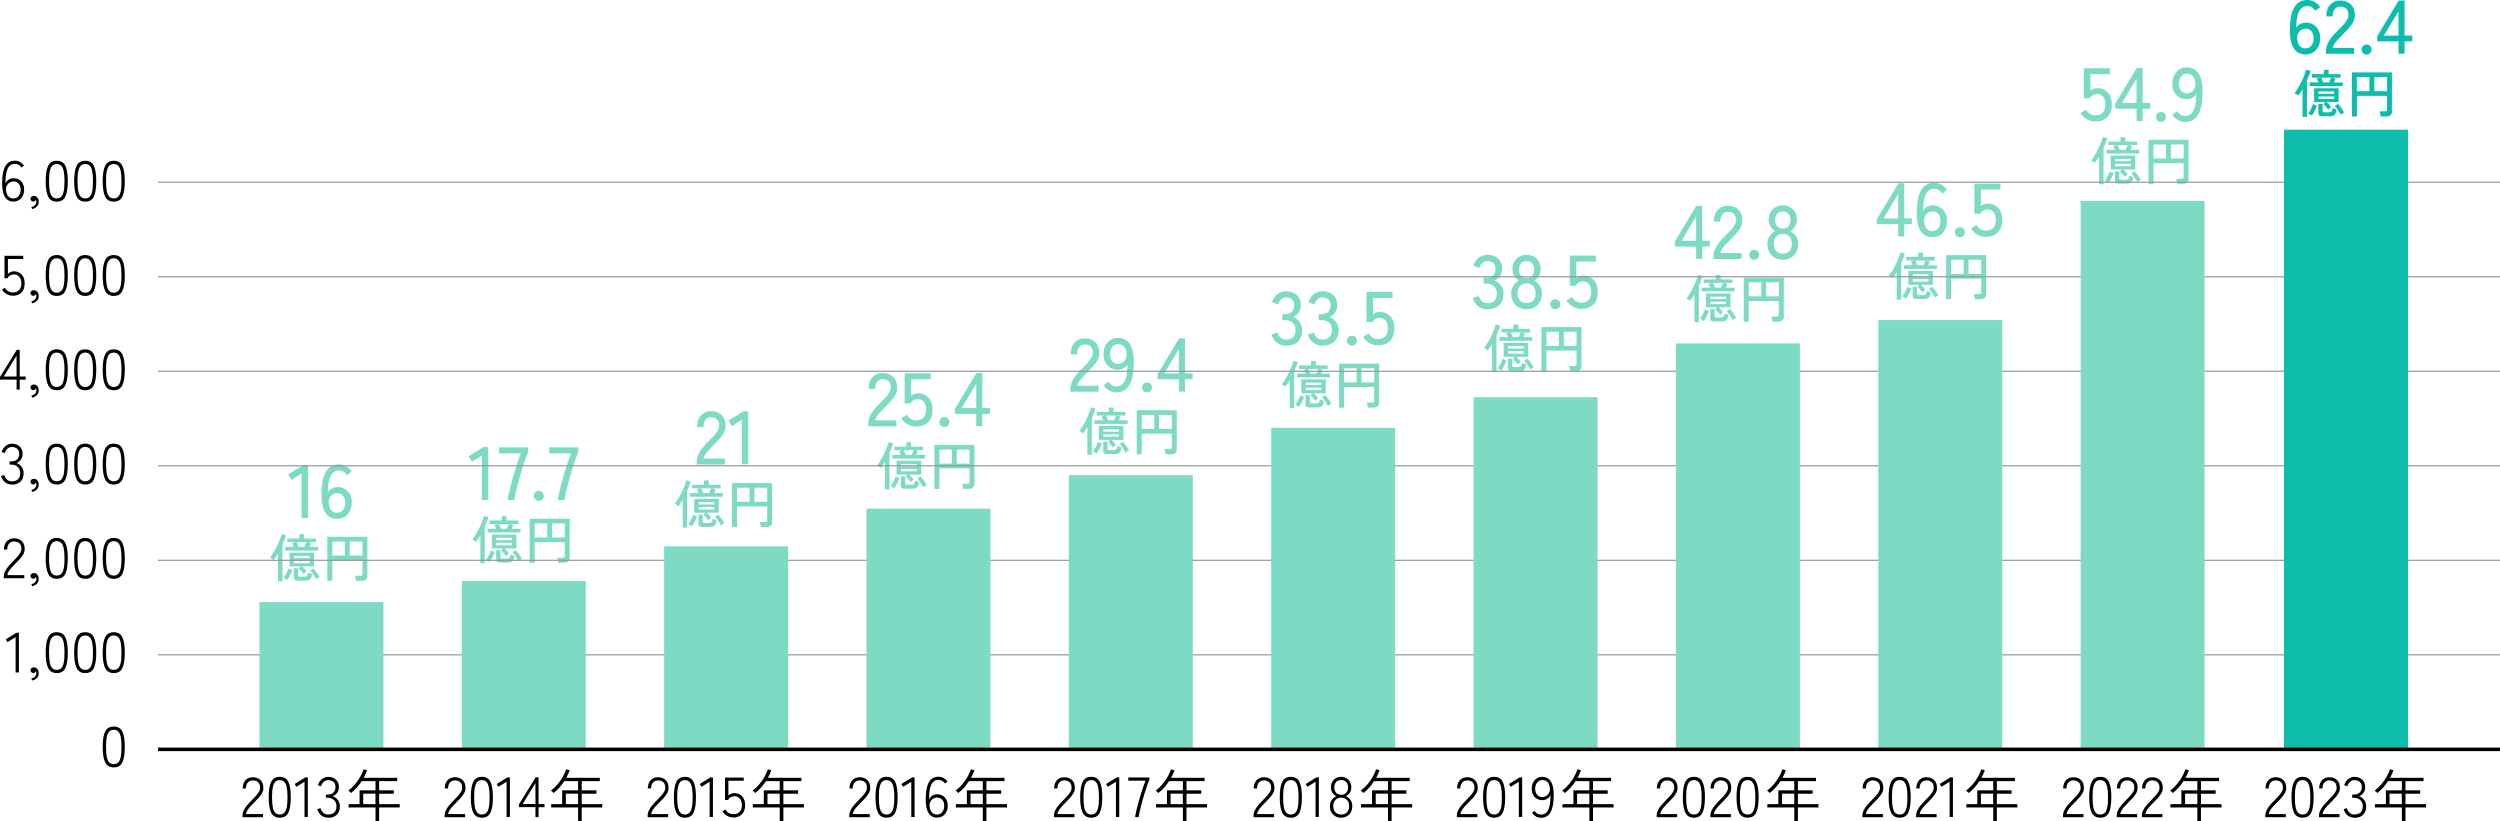 <?xml version="1.0" encoding="UTF-8"?>
<svg id="_レイヤー_2" data-name="レイヤー_2" xmlns="http://www.w3.org/2000/svg" viewBox="0 0 530.27 174.19">
  <defs>
    <style>
      .cls-1 {
        fill: #7cdbc2;
      }

      .cls-2 {
        fill: #969696;
      }

      .cls-3 {
        fill: #0cbdac;
      }
    </style>
  </defs>
  <g id="_デザイン" data-name="デザイン">
    <g>
      <g>
        <path d="M2.87,42.77c-.49,0-.92-.13-1.29-.4-.37-.26-.66-.71-.86-1.33s-.29-1.47-.26-2.55c.03-1.53.28-2.64.73-3.35.46-.7,1.11-1.06,1.96-1.06.42,0,.8.1,1.12.29.32.19.59.44.82.74l-.53.42c-.17-.23-.36-.42-.59-.56-.22-.14-.5-.21-.82-.21-.42,0-.75.11-1.01.33-.26.22-.46.52-.61.91-.14.38-.24.82-.29,1.32-.05.5-.08,1.02-.08,1.57.16-.35.39-.62.7-.81s.66-.28,1.05-.28.78.1,1.11.29.6.47.8.83c.2.36.3.8.3,1.3s-.09.93-.28,1.31c-.19.38-.45.68-.79.89-.34.22-.73.32-1.18.32ZM2.83,42.09c.34,0,.63-.09.86-.26.23-.18.41-.41.52-.69.12-.28.17-.59.17-.91,0-.52-.14-.94-.41-1.26-.27-.32-.63-.48-1.08-.48-.32,0-.61.08-.88.25-.26.17-.46.4-.6.69-.14.29-.18.62-.13.98.06.54.23.96.49,1.25.26.29.61.43,1.04.43Z"/>
        <path d="M6.86,44.36l-.22-.42c.34-.1.6-.24.79-.44.19-.2.28-.43.28-.7,0-.19-.03-.34-.1-.44-.04.11-.11.21-.21.28-.1.08-.21.11-.33.11-.17,0-.31-.06-.43-.17-.12-.11-.17-.26-.17-.43s.06-.32.19-.42.28-.16.46-.18c.3-.02.56.09.77.32s.32.55.32.95-.12.72-.37.97c-.24.26-.57.44-.99.56Z"/>
        <path d="M12.04,42.77c-.85,0-1.45-.35-1.81-1.04-.36-.7-.54-1.8-.54-3.3s.18-2.59.54-3.29c.36-.7.96-1.04,1.81-1.04s1.46.35,1.81,1.04c.35.7.53,1.79.53,3.29s-.18,2.6-.53,3.3c-.35.7-.96,1.04-1.81,1.04ZM12.04,42.08c.38,0,.69-.11.93-.34.24-.23.42-.61.54-1.15.12-.54.17-1.26.17-2.17s-.06-1.62-.17-2.15c-.12-.53-.3-.91-.54-1.14-.24-.23-.55-.34-.93-.34s-.69.11-.93.34-.42.61-.54,1.14c-.12.53-.17,1.25-.17,2.15s.06,1.64.17,2.17c.12.54.3.92.54,1.15s.55.34.93.34Z"/>
        <path d="M18.08,42.77c-.85,0-1.45-.35-1.81-1.04-.36-.7-.54-1.8-.54-3.3s.18-2.59.54-3.29c.36-.7.96-1.04,1.81-1.04s1.46.35,1.81,1.04c.35.7.53,1.79.53,3.29s-.18,2.6-.53,3.3c-.35.7-.96,1.04-1.81,1.04ZM18.08,42.08c.38,0,.69-.11.93-.34.24-.23.42-.61.54-1.15.12-.54.17-1.26.17-2.17s-.06-1.62-.17-2.15c-.12-.53-.3-.91-.54-1.14-.24-.23-.55-.34-.93-.34s-.69.11-.93.34-.42.61-.54,1.14c-.12.53-.17,1.25-.17,2.15s.06,1.64.17,2.17c.12.54.3.92.54,1.15s.55.34.93.34Z"/>
        <path d="M24.13,42.77c-.85,0-1.45-.35-1.81-1.04-.36-.7-.54-1.8-.54-3.3s.18-2.59.54-3.29c.36-.7.96-1.04,1.81-1.04s1.46.35,1.81,1.04c.35.7.53,1.79.53,3.29s-.18,2.6-.53,3.3c-.35.7-.96,1.04-1.81,1.04ZM24.13,42.08c.38,0,.69-.11.93-.34.24-.23.42-.61.54-1.15.12-.54.17-1.26.17-2.17s-.06-1.62-.17-2.15c-.12-.53-.3-.91-.54-1.14-.24-.23-.55-.34-.93-.34s-.69.11-.93.34-.42.61-.54,1.14c-.12.53-.17,1.25-.17,2.15s.06,1.64.17,2.17c.12.54.3.92.54,1.15s.55.34.93.34Z"/>
        <path d="M2.72,62.72c-.46,0-.91-.12-1.33-.35-.42-.24-.75-.55-.98-.94l.59-.4c.21.32.46.57.75.74.29.17.61.26.97.26.58,0,1.02-.17,1.34-.51.32-.34.47-.82.47-1.43,0-.54-.14-.99-.42-1.35-.28-.36-.67-.53-1.18-.53-.28,0-.55.08-.8.23s-.43.34-.52.58h-.66v-4.76h3.98v.67H1.68v3.13c.16-.15.35-.27.58-.37.23-.09.46-.14.69-.14.44,0,.83.1,1.18.31s.61.5.81.88c.2.38.29.83.29,1.36,0,.85-.23,1.5-.7,1.96s-1.07.68-1.81.68Z"/>
        <path d="M6.86,64.36l-.22-.42c.34-.1.6-.24.79-.44.19-.2.28-.43.28-.7,0-.19-.03-.34-.1-.44-.04.11-.11.21-.21.28-.1.08-.21.11-.33.11-.17,0-.31-.06-.43-.17-.12-.11-.17-.26-.17-.43s.06-.32.19-.42.28-.16.46-.18c.3-.02.56.09.77.32s.32.55.32.95-.12.72-.37.97c-.24.26-.57.44-.99.56Z"/>
        <path d="M12.04,62.77c-.85,0-1.45-.35-1.81-1.04-.36-.7-.54-1.8-.54-3.3s.18-2.59.54-3.29c.36-.7.96-1.04,1.81-1.04s1.46.35,1.81,1.04c.35.7.53,1.79.53,3.29s-.18,2.6-.53,3.3c-.35.7-.96,1.04-1.81,1.04ZM12.04,62.08c.38,0,.69-.11.93-.34.24-.23.42-.61.54-1.15.12-.54.17-1.26.17-2.17s-.06-1.62-.17-2.15c-.12-.53-.3-.91-.54-1.14-.24-.23-.55-.34-.93-.34s-.69.11-.93.34-.42.61-.54,1.14c-.12.53-.17,1.25-.17,2.15s.06,1.64.17,2.17c.12.54.3.92.54,1.15s.55.34.93.34Z"/>
        <path d="M18.08,62.77c-.85,0-1.45-.35-1.81-1.04-.36-.7-.54-1.8-.54-3.3s.18-2.59.54-3.29c.36-.7.96-1.04,1.81-1.04s1.46.35,1.81,1.04c.35.7.53,1.79.53,3.29s-.18,2.6-.53,3.3c-.35.7-.96,1.04-1.81,1.04ZM18.08,62.08c.38,0,.69-.11.93-.34.24-.23.42-.61.54-1.15.12-.54.17-1.26.17-2.17s-.06-1.62-.17-2.15c-.12-.53-.3-.91-.54-1.14-.24-.23-.55-.34-.93-.34s-.69.11-.93.34-.42.61-.54,1.14c-.12.53-.17,1.25-.17,2.15s.06,1.64.17,2.17c.12.54.3.92.54,1.15s.55.34.93.34Z"/>
        <path d="M24.13,62.77c-.85,0-1.45-.35-1.81-1.04-.36-.7-.54-1.8-.54-3.3s.18-2.59.54-3.29c.36-.7.96-1.04,1.81-1.04s1.46.35,1.81,1.04c.35.7.53,1.79.53,3.29s-.18,2.6-.53,3.3c-.35.7-.96,1.04-1.81,1.04ZM24.13,62.08c.38,0,.69-.11.93-.34.24-.23.42-.61.54-1.15.12-.54.17-1.26.17-2.17s-.06-1.62-.17-2.15c-.12-.53-.3-.91-.54-1.14-.24-.23-.55-.34-.93-.34s-.69.11-.93.34-.42.61-.54,1.14c-.12.53-.17,1.25-.17,2.15s.06,1.64.17,2.17c.12.54.3.92.54,1.15s.55.34.93.34Z"/>
        <path d="M3.52,82.63v-2.11H0v-.55l3.56-5.78h.62v5.68h1.27v.66h-1.27v2.11h-.67ZM.8,79.86h2.71v-4.43l-2.71,4.43Z"/>
        <path d="M6.86,84.36l-.22-.42c.34-.1.6-.24.79-.44.19-.2.28-.43.28-.7,0-.19-.03-.34-.1-.44-.04.11-.11.21-.21.28-.1.08-.21.11-.33.11-.17,0-.31-.06-.43-.17-.12-.11-.17-.26-.17-.43s.06-.32.19-.42.28-.16.46-.18c.3-.02.56.09.77.32s.32.55.32.95-.12.72-.37.97c-.24.26-.57.44-.99.56Z"/>
        <path d="M12.04,82.77c-.85,0-1.45-.35-1.81-1.04-.36-.7-.54-1.8-.54-3.3s.18-2.59.54-3.29c.36-.7.96-1.04,1.81-1.04s1.46.35,1.81,1.04c.35.7.53,1.79.53,3.29s-.18,2.6-.53,3.3c-.35.7-.96,1.04-1.81,1.04ZM12.04,82.08c.38,0,.69-.11.93-.34.24-.23.42-.61.54-1.15.12-.54.17-1.26.17-2.17s-.06-1.62-.17-2.15c-.12-.53-.3-.91-.54-1.14-.24-.23-.55-.34-.93-.34s-.69.11-.93.34-.42.61-.54,1.14c-.12.53-.17,1.25-.17,2.15s.06,1.64.17,2.17c.12.54.3.92.54,1.15s.55.34.93.34Z"/>
        <path d="M18.08,82.77c-.85,0-1.45-.35-1.81-1.04-.36-.7-.54-1.8-.54-3.3s.18-2.59.54-3.29c.36-.7.96-1.04,1.81-1.04s1.46.35,1.81,1.04c.35.7.53,1.79.53,3.29s-.18,2.6-.53,3.3c-.35.7-.96,1.04-1.81,1.04ZM18.08,82.08c.38,0,.69-.11.93-.34.24-.23.42-.61.54-1.15.12-.54.17-1.26.17-2.17s-.06-1.62-.17-2.15c-.12-.53-.3-.91-.54-1.14-.24-.23-.55-.34-.93-.34s-.69.11-.93.34-.42.61-.54,1.14c-.12.53-.17,1.25-.17,2.15s.06,1.64.17,2.17c.12.54.3.92.54,1.15s.55.34.93.34Z"/>
        <path d="M24.13,82.77c-.85,0-1.45-.35-1.81-1.04-.36-.7-.54-1.8-.54-3.3s.18-2.59.54-3.29c.36-.7.96-1.04,1.81-1.04s1.46.35,1.81,1.04c.35.7.53,1.79.53,3.29s-.18,2.6-.53,3.3c-.35.7-.96,1.04-1.81,1.04ZM24.13,82.08c.38,0,.69-.11.93-.34.24-.23.42-.61.54-1.15.12-.54.17-1.26.17-2.17s-.06-1.62-.17-2.15c-.12-.53-.3-.91-.54-1.14-.24-.23-.55-.34-.93-.34s-.69.11-.93.34-.42.61-.54,1.14c-.12.53-.17,1.25-.17,2.15s.06,1.64.17,2.17c.12.54.3.92.54,1.15s.55.34.93.34Z"/>
        <path d="M2.51,102.77c-.57,0-1.05-.16-1.45-.49s-.68-.76-.83-1.31l.66-.23c.1.35.28.67.55.94.27.28.62.41,1.06.41.57,0,1.01-.15,1.32-.44.31-.3.47-.73.47-1.31,0-.54-.18-.98-.53-1.31-.36-.33-.81-.49-1.36-.49h-.36v-.67h.36c.53,0,.94-.15,1.24-.44.3-.3.44-.68.44-1.16,0-.35-.07-.64-.22-.85-.15-.22-.34-.37-.58-.47-.24-.1-.5-.15-.77-.15s-.5.06-.7.19-.37.29-.5.49c-.14.2-.24.41-.32.64l-.65-.26c.2-.57.5-1,.89-1.3.4-.3.83-.45,1.29-.45.67,0,1.22.19,1.64.58.42.38.64.91.64,1.58,0,.45-.12.84-.35,1.19-.23.34-.54.6-.94.76.44.15.8.42,1.08.8.28.38.42.84.42,1.36,0,.46-.09.87-.27,1.23-.18.36-.45.65-.82.86-.37.21-.84.32-1.4.32Z"/>
        <path d="M6.86,104.36l-.22-.42c.34-.1.6-.24.79-.44.19-.2.28-.43.28-.7,0-.19-.03-.34-.1-.44-.04.11-.11.21-.21.28-.1.08-.21.11-.33.11-.17,0-.31-.06-.43-.17-.12-.11-.17-.26-.17-.43s.06-.32.19-.42.28-.16.46-.18c.3-.02.56.09.77.32s.32.55.32.95-.12.72-.37.97c-.24.26-.57.44-.99.56Z"/>
        <path d="M12.04,102.77c-.85,0-1.45-.35-1.81-1.04-.36-.7-.54-1.8-.54-3.3s.18-2.59.54-3.29c.36-.7.96-1.04,1.81-1.04s1.46.35,1.81,1.04c.35.7.53,1.79.53,3.29s-.18,2.6-.53,3.3c-.35.7-.96,1.04-1.81,1.04ZM12.04,102.08c.38,0,.69-.11.93-.34.24-.23.42-.61.54-1.15.12-.54.17-1.26.17-2.17s-.06-1.62-.17-2.15c-.12-.53-.3-.91-.54-1.14-.24-.23-.55-.34-.93-.34s-.69.11-.93.34-.42.61-.54,1.14c-.12.53-.17,1.25-.17,2.15s.06,1.64.17,2.17c.12.54.3.92.54,1.15s.55.34.93.34Z"/>
        <path d="M18.08,102.77c-.85,0-1.45-.35-1.81-1.04-.36-.7-.54-1.8-.54-3.3s.18-2.59.54-3.29c.36-.7.96-1.04,1.81-1.04s1.46.35,1.81,1.04c.35.7.53,1.79.53,3.29s-.18,2.6-.53,3.3c-.35.7-.96,1.04-1.81,1.04ZM18.08,102.08c.38,0,.69-.11.93-.34.24-.23.42-.61.54-1.15.12-.54.17-1.26.17-2.17s-.06-1.62-.17-2.15c-.12-.53-.3-.91-.54-1.14-.24-.23-.55-.34-.93-.34s-.69.11-.93.34-.42.61-.54,1.14c-.12.53-.17,1.25-.17,2.15s.06,1.64.17,2.17c.12.54.3.92.54,1.15s.55.34.93.34Z"/>
        <path d="M24.13,102.77c-.85,0-1.45-.35-1.81-1.04-.36-.7-.54-1.8-.54-3.3s.18-2.59.54-3.29c.36-.7.96-1.04,1.81-1.04s1.46.35,1.81,1.04c.35.7.53,1.79.53,3.29s-.18,2.6-.53,3.3c-.35.7-.96,1.04-1.81,1.04ZM24.13,102.08c.38,0,.69-.11.93-.34.24-.23.42-.61.54-1.15.12-.54.17-1.26.17-2.17s-.06-1.62-.17-2.15c-.12-.53-.3-.91-.54-1.14-.24-.23-.55-.34-.93-.34s-.69.11-.93.34-.42.61-.54,1.14c-.12.53-.17,1.25-.17,2.15s.06,1.64.17,2.17c.12.54.3.92.54,1.15s.55.34.93.34Z"/>
        <path d="M.8,122.63v-.26c0-.41.09-.8.27-1.17.18-.37.42-.74.73-1.1.3-.36.65-.73,1.03-1.11.29-.29.56-.57.81-.85.25-.28.46-.55.63-.83.17-.28.26-.55.26-.83.02-.54-.11-.95-.39-1.22-.28-.27-.66-.41-1.16-.41-.42,0-.76.15-1.03.44-.27.29-.41.71-.41,1.27h-.7c0-.48.09-.9.27-1.26.18-.36.43-.64.76-.83.32-.2.69-.29,1.11-.29.69,0,1.24.2,1.66.61.42.41.61.98.59,1.72,0,.37-.1.72-.29,1.05-.18.33-.42.65-.7.97-.28.31-.59.63-.92.96-.28.28-.55.56-.8.83s-.47.55-.65.83c-.18.28-.28.56-.32.84h3.6v.66H.8Z"/>
        <path d="M6.86,124.36l-.22-.42c.34-.1.6-.24.79-.44.19-.2.28-.43.28-.7,0-.19-.03-.34-.1-.44-.04.11-.11.21-.21.28-.1.08-.21.11-.33.11-.17,0-.31-.06-.43-.17-.12-.11-.17-.26-.17-.43s.06-.32.19-.42.28-.16.46-.18c.3-.02.56.09.77.32s.32.55.32.95-.12.72-.37.97c-.24.26-.57.44-.99.56Z"/>
        <path d="M12.04,122.77c-.85,0-1.45-.35-1.81-1.04-.36-.7-.54-1.8-.54-3.3s.18-2.59.54-3.29c.36-.7.96-1.04,1.81-1.04s1.46.35,1.81,1.04c.35.7.53,1.79.53,3.29s-.18,2.6-.53,3.3c-.35.7-.96,1.04-1.81,1.04ZM12.04,122.08c.38,0,.69-.11.93-.34.24-.23.42-.61.54-1.15.12-.54.17-1.26.17-2.17s-.06-1.62-.17-2.15c-.12-.53-.3-.91-.54-1.14-.24-.23-.55-.34-.93-.34s-.69.11-.93.34-.42.61-.54,1.14c-.12.53-.17,1.25-.17,2.15s.06,1.64.17,2.17c.12.54.3.92.54,1.15s.55.34.93.34Z"/>
        <path d="M18.08,122.77c-.85,0-1.45-.35-1.81-1.04-.36-.7-.54-1.8-.54-3.3s.18-2.59.54-3.29c.36-.7.96-1.04,1.81-1.04s1.46.35,1.81,1.04c.35.7.53,1.79.53,3.29s-.18,2.6-.53,3.3c-.35.7-.96,1.04-1.81,1.04ZM18.08,122.08c.38,0,.69-.11.93-.34.24-.23.42-.61.54-1.15.12-.54.17-1.26.17-2.17s-.06-1.62-.17-2.15c-.12-.53-.3-.91-.54-1.14-.24-.23-.55-.34-.93-.34s-.69.11-.93.34-.42.61-.54,1.14c-.12.53-.17,1.25-.17,2.15s.06,1.64.17,2.17c.12.54.3.92.54,1.15s.55.34.93.34Z"/>
        <path d="M24.13,122.77c-.85,0-1.45-.35-1.81-1.04-.36-.7-.54-1.8-.54-3.3s.18-2.59.54-3.29c.36-.7.96-1.04,1.81-1.04s1.46.35,1.81,1.04c.35.7.53,1.79.53,3.29s-.18,2.6-.53,3.3c-.35.7-.96,1.04-1.81,1.04ZM24.13,122.08c.38,0,.69-.11.93-.34.24-.23.42-.61.54-1.15.12-.54.17-1.26.17-2.17s-.06-1.62-.17-2.15c-.12-.53-.3-.91-.54-1.14-.24-.23-.55-.34-.93-.34s-.69.11-.93.34-.42.61-.54,1.14c-.12.53-.17,1.25-.17,2.15s.06,1.64.17,2.17c.12.54.3.92.54,1.15s.55.34.93.34Z"/>
        <path d="M3.31,142.63v-7.5l-1.72,1.07-.38-.59,2.27-1.4h.53v8.42h-.7Z"/>
        <path d="M6.86,144.36l-.22-.42c.34-.1.6-.24.79-.44.19-.2.28-.43.28-.7,0-.19-.03-.34-.1-.44-.04.11-.11.21-.21.28-.1.08-.21.11-.33.11-.17,0-.31-.06-.43-.17-.12-.11-.17-.26-.17-.43s.06-.32.19-.42.28-.16.46-.18c.3-.02.56.09.77.32s.32.55.32.95-.12.72-.37.97c-.24.26-.57.44-.99.56Z"/>
        <path d="M12.04,142.77c-.85,0-1.45-.35-1.81-1.04-.36-.7-.54-1.8-.54-3.3s.18-2.59.54-3.29c.36-.7.96-1.04,1.81-1.04s1.46.35,1.81,1.04c.35.7.53,1.79.53,3.29s-.18,2.6-.53,3.3c-.35.7-.96,1.04-1.81,1.04ZM12.04,142.08c.38,0,.69-.11.93-.34.24-.23.42-.61.54-1.15.12-.54.17-1.26.17-2.17s-.06-1.62-.17-2.15c-.12-.53-.3-.91-.54-1.14-.24-.23-.55-.34-.93-.34s-.69.11-.93.34-.42.61-.54,1.14c-.12.53-.17,1.25-.17,2.15s.06,1.64.17,2.17c.12.54.3.92.54,1.15s.55.34.93.34Z"/>
        <path d="M18.08,142.77c-.85,0-1.45-.35-1.81-1.04-.36-.7-.54-1.8-.54-3.3s.18-2.59.54-3.29c.36-.7.96-1.04,1.81-1.04s1.46.35,1.81,1.04c.35.7.53,1.79.53,3.29s-.18,2.6-.53,3.3c-.35.7-.96,1.04-1.81,1.04ZM18.08,142.08c.38,0,.69-.11.93-.34.24-.23.42-.61.54-1.15.12-.54.17-1.26.17-2.17s-.06-1.62-.17-2.15c-.12-.53-.3-.91-.54-1.14-.24-.23-.55-.34-.93-.34s-.69.11-.93.34-.42.61-.54,1.14c-.12.53-.17,1.25-.17,2.15s.06,1.64.17,2.17c.12.54.3.92.54,1.15s.55.34.93.34Z"/>
        <path d="M24.13,142.77c-.85,0-1.45-.35-1.81-1.04-.36-.7-.54-1.8-.54-3.3s.18-2.59.54-3.29c.36-.7.96-1.04,1.81-1.04s1.46.35,1.81,1.04c.35.7.53,1.79.53,3.29s-.18,2.6-.53,3.3c-.35.7-.96,1.04-1.81,1.04ZM24.13,142.08c.38,0,.69-.11.93-.34.24-.23.42-.61.54-1.15.12-.54.17-1.26.17-2.17s-.06-1.62-.17-2.15c-.12-.53-.3-.91-.54-1.14-.24-.23-.55-.34-.93-.34s-.69.11-.93.34-.42.61-.54,1.14c-.12.53-.17,1.25-.17,2.15s.06,1.64.17,2.17c.12.54.3.92.54,1.15s.55.34.93.34Z"/>
        <path d="M24.13,162.77c-.85,0-1.45-.35-1.81-1.04-.36-.7-.54-1.8-.54-3.3s.18-2.59.54-3.29c.36-.7.96-1.04,1.81-1.04s1.46.35,1.81,1.04c.35.7.53,1.79.53,3.29s-.18,2.6-.53,3.3c-.35.7-.96,1.04-1.81,1.04ZM24.13,162.08c.38,0,.69-.11.93-.34s.42-.61.54-1.15c.12-.54.17-1.26.17-2.17s-.06-1.62-.17-2.15c-.12-.53-.3-.91-.54-1.14s-.55-.34-.93-.34-.69.11-.93.34c-.24.23-.42.61-.54,1.14-.12.53-.17,1.25-.17,2.15s.06,1.64.17,2.17c.12.54.3.92.54,1.15.24.23.55.34.93.34Z"/>
      </g>
      <g>
        <path d="M51.43,173.31v-.26c0-.41.09-.8.27-1.17.18-.37.42-.74.73-1.1.3-.36.65-.73,1.03-1.11.29-.29.56-.57.81-.85.25-.28.46-.55.63-.83.17-.28.26-.55.26-.83.02-.54-.11-.95-.39-1.22-.28-.27-.66-.41-1.16-.41-.42,0-.76.15-1.03.44-.27.29-.41.71-.41,1.27h-.7c0-.48.09-.9.27-1.26s.43-.64.76-.83.69-.29,1.11-.29c.69,0,1.24.2,1.66.61.42.41.61.98.59,1.72,0,.37-.1.72-.29,1.05-.18.33-.42.65-.7.97-.28.31-.59.63-.92.96-.28.28-.55.56-.8.83-.26.28-.47.55-.65.83-.18.28-.28.56-.32.84h3.6v.66h-4.34Z"/>
        <path d="M59.34,173.44c-.85,0-1.45-.35-1.81-1.04-.36-.7-.54-1.8-.54-3.3s.18-2.59.54-3.29c.36-.7.96-1.04,1.81-1.04s1.46.35,1.81,1.04c.35.7.53,1.79.53,3.29s-.18,2.6-.53,3.3c-.35.7-.96,1.04-1.81,1.04ZM59.34,172.76c.38,0,.69-.11.93-.34.24-.23.42-.61.54-1.15.12-.54.17-1.26.17-2.17s-.06-1.62-.17-2.15c-.12-.53-.3-.91-.54-1.14-.24-.23-.55-.34-.93-.34s-.69.11-.93.34c-.24.23-.42.61-.54,1.14-.12.53-.17,1.25-.17,2.15s.06,1.64.17,2.17c.12.54.3.92.54,1.15.24.23.55.34.93.34Z"/>
        <path d="M64.59,173.31v-7.5l-1.72,1.07-.38-.59,2.27-1.4h.53v8.42h-.7Z"/>
        <path d="M69.59,173.44c-.57,0-1.05-.16-1.45-.49s-.68-.76-.83-1.31l.66-.23c.1.35.28.67.55.94.27.28.62.41,1.06.41.57,0,1.01-.15,1.32-.44.31-.3.47-.73.47-1.31,0-.54-.18-.98-.53-1.31-.36-.33-.81-.49-1.36-.49h-.36v-.67h.36c.53,0,.94-.15,1.24-.44.3-.3.44-.68.44-1.16,0-.35-.07-.64-.22-.85-.15-.22-.34-.37-.58-.47-.24-.1-.5-.15-.77-.15s-.5.06-.7.19-.37.29-.5.49c-.14.2-.24.41-.32.64l-.65-.26c.2-.57.5-1,.89-1.3.4-.3.83-.45,1.29-.45.67,0,1.22.19,1.64.58s.64.91.64,1.58c0,.45-.12.84-.35,1.19-.23.34-.54.6-.94.76.44.15.8.42,1.08.8.28.38.42.84.42,1.36,0,.46-.09.87-.27,1.23-.18.36-.45.65-.82.86-.37.21-.84.32-1.4.32Z"/>
        <path d="M79.65,174.19v-2.92h-5.71v-.71h2.33v-2.92h3.38v-1.96h-2.93c-.62.98-1.38,1.82-2.26,2.52-.03-.03-.09-.08-.16-.15-.08-.07-.15-.14-.23-.21s-.14-.12-.19-.14c.51-.38.98-.82,1.42-1.34.43-.52.81-1.05,1.12-1.61.32-.56.55-1.09.71-1.59l.74.23c-.19.53-.43,1.06-.72,1.58h7.1v.71h-3.83v1.96h3.12v.71h-3.12v2.21h4.36v.71h-4.36v2.92h-.78ZM77.04,170.56h2.6v-2.21h-2.6v2.21Z"/>
      </g>
      <g>
        <path d="M94.3,173.31v-.26c0-.41.09-.8.27-1.17s.42-.74.73-1.1c.3-.36.65-.73,1.03-1.11.29-.29.56-.57.81-.85.25-.28.46-.55.63-.83.17-.28.26-.55.26-.83.02-.54-.11-.95-.39-1.22-.28-.27-.66-.41-1.16-.41-.42,0-.76.15-1.03.44-.27.29-.41.71-.41,1.27h-.7c0-.48.09-.9.27-1.26.18-.36.43-.64.76-.83.32-.2.69-.29,1.11-.29.69,0,1.24.2,1.66.61.42.41.61.98.59,1.72,0,.37-.1.72-.29,1.05s-.42.65-.7.97c-.28.31-.59.63-.92.96-.28.28-.55.56-.8.83-.26.28-.47.55-.65.83-.18.28-.28.56-.32.84h3.6v.66h-4.34Z"/>
        <path d="M102.21,173.44c-.85,0-1.45-.35-1.81-1.04-.36-.7-.54-1.8-.54-3.3s.18-2.59.54-3.29c.36-.7.96-1.04,1.81-1.04s1.46.35,1.81,1.04c.35.7.53,1.79.53,3.29s-.18,2.6-.53,3.3c-.35.7-.96,1.04-1.81,1.04ZM102.21,172.76c.38,0,.69-.11.93-.34.24-.23.42-.61.54-1.15.12-.54.17-1.26.17-2.17s-.06-1.62-.17-2.15c-.12-.53-.3-.91-.54-1.14-.24-.23-.55-.34-.93-.34s-.69.11-.93.34c-.24.23-.42.61-.54,1.14-.12.53-.17,1.25-.17,2.15s.06,1.64.17,2.17c.12.54.3.92.54,1.15.24.23.55.34.93.34Z"/>
        <path d="M107.45,173.31v-7.5l-1.72,1.07-.38-.59,2.27-1.4h.53v8.42h-.7Z"/>
        <path d="M113.57,173.31v-2.11h-3.52v-.55l3.56-5.78h.62v5.68h1.27v.66h-1.27v2.11h-.67ZM110.86,170.54h2.71v-4.43l-2.71,4.43Z"/>
        <path d="M122.62,174.19v-2.92h-5.71v-.71h2.33v-2.92h3.38v-1.96h-2.93c-.62.98-1.38,1.82-2.26,2.52-.03-.03-.09-.08-.16-.15-.08-.07-.15-.14-.23-.21s-.14-.12-.19-.14c.51-.38.98-.82,1.42-1.34.43-.52.81-1.05,1.12-1.61.32-.56.55-1.09.71-1.59l.74.23c-.19.53-.43,1.06-.72,1.58h7.1v.71h-3.83v1.96h3.12v.71h-3.12v2.21h4.36v.71h-4.36v2.92h-.78ZM120.02,170.56h2.6v-2.21h-2.6v2.21Z"/>
      </g>
      <g>
        <path d="M137.37,173.31v-.26c0-.41.09-.8.27-1.17.18-.37.42-.74.73-1.1.3-.36.65-.73,1.03-1.11.29-.29.56-.57.81-.85.25-.28.46-.55.63-.83.17-.28.26-.55.26-.83.02-.54-.11-.95-.39-1.22-.28-.27-.66-.41-1.16-.41-.42,0-.76.15-1.03.44-.27.29-.41.71-.41,1.27h-.7c0-.48.09-.9.27-1.26s.43-.64.76-.83.69-.29,1.11-.29c.69,0,1.24.2,1.66.61.42.41.61.98.59,1.72,0,.37-.1.72-.29,1.05-.18.33-.42.65-.7.97-.28.31-.59.63-.92.96-.28.28-.55.56-.8.83-.26.28-.47.55-.65.83-.18.28-.28.56-.32.84h3.6v.66h-4.34Z"/>
        <path d="M145.28,173.44c-.85,0-1.45-.35-1.81-1.04-.36-.7-.54-1.8-.54-3.3s.18-2.59.54-3.29c.36-.7.96-1.04,1.81-1.04s1.46.35,1.81,1.04c.35.7.53,1.79.53,3.29s-.18,2.6-.53,3.3c-.35.7-.96,1.04-1.81,1.04ZM145.28,172.76c.38,0,.69-.11.93-.34.24-.23.42-.61.54-1.15.12-.54.17-1.26.17-2.17s-.06-1.62-.17-2.15c-.12-.53-.3-.91-.54-1.14-.24-.23-.55-.34-.93-.34s-.69.11-.93.34c-.24.23-.42.61-.54,1.14-.12.53-.17,1.25-.17,2.15s.06,1.64.17,2.17c.12.54.3.92.54,1.15.24.23.55.34.93.34Z"/>
        <path d="M150.52,173.31v-7.5l-1.72,1.07-.38-.59,2.27-1.4h.53v8.42h-.7Z"/>
        <path d="M155.55,173.39c-.46,0-.91-.12-1.33-.35-.42-.24-.75-.55-.98-.94l.59-.4c.21.32.46.57.75.74.29.17.61.26.97.26.58,0,1.02-.17,1.34-.51.32-.34.47-.82.47-1.43,0-.54-.14-.99-.42-1.35-.28-.36-.67-.53-1.18-.53-.28,0-.55.08-.8.23-.26.15-.43.34-.52.58h-.66v-4.76h3.98v.67h-3.26v3.13c.16-.15.35-.27.58-.37.23-.09.46-.14.69-.14.44,0,.83.1,1.18.31.34.2.61.5.81.88s.29.83.29,1.36c0,.85-.23,1.5-.7,1.96s-1.07.68-1.81.68Z"/>
        <path d="M165.39,174.19v-2.92h-5.71v-.71h2.33v-2.92h3.38v-1.96h-2.93c-.62.98-1.38,1.82-2.26,2.52-.03-.03-.09-.08-.16-.15-.08-.07-.15-.14-.23-.21s-.14-.12-.19-.14c.51-.38.98-.82,1.42-1.34.43-.52.81-1.05,1.12-1.61.32-.56.55-1.09.71-1.59l.74.23c-.19.53-.43,1.06-.72,1.58h7.1v.71h-3.83v1.96h3.12v.71h-3.12v2.21h4.36v.71h-4.36v2.92h-.78ZM162.79,170.56h2.6v-2.21h-2.6v2.21Z"/>
      </g>
      <g>
        <path d="M180.14,173.31v-.26c0-.41.09-.8.27-1.17.18-.37.42-.74.73-1.1.3-.36.65-.73,1.03-1.11.29-.29.56-.57.81-.85.25-.28.46-.55.63-.83.17-.28.26-.55.26-.83.02-.54-.11-.95-.39-1.22-.28-.27-.66-.41-1.16-.41-.42,0-.76.15-1.03.44-.27.29-.41.71-.41,1.27h-.7c0-.48.09-.9.27-1.26s.43-.64.76-.83.69-.29,1.11-.29c.69,0,1.24.2,1.66.61.42.41.61.98.59,1.72,0,.37-.1.72-.29,1.05-.18.33-.42.65-.7.97-.28.31-.59.63-.92.96-.28.28-.55.56-.8.83-.26.28-.47.55-.65.83-.18.28-.28.56-.32.84h3.6v.66h-4.34Z"/>
        <path d="M188.05,173.44c-.85,0-1.45-.35-1.81-1.04-.36-.7-.54-1.8-.54-3.3s.18-2.59.54-3.29c.36-.7.96-1.04,1.81-1.04s1.46.35,1.81,1.04c.35.7.53,1.79.53,3.29s-.18,2.6-.53,3.3c-.35.7-.96,1.04-1.81,1.04ZM188.05,172.76c.38,0,.69-.11.93-.34.24-.23.42-.61.54-1.15.12-.54.17-1.26.17-2.17s-.06-1.62-.17-2.15c-.12-.53-.3-.91-.54-1.14-.24-.23-.55-.34-.93-.34s-.69.11-.93.34c-.24.23-.42.61-.54,1.14-.12.53-.17,1.25-.17,2.15s.06,1.64.17,2.17c.12.54.3.92.54,1.15.24.23.55.34.93.34Z"/>
        <path d="M193.29,173.31v-7.5l-1.72,1.07-.38-.59,2.27-1.4h.53v8.42h-.7Z"/>
        <path d="M198.77,173.44c-.49,0-.92-.13-1.29-.4s-.66-.71-.86-1.33-.29-1.47-.26-2.55c.03-1.53.28-2.64.73-3.35.46-.7,1.11-1.06,1.96-1.06.42,0,.8.1,1.12.29s.59.44.82.74l-.53.42c-.17-.23-.36-.42-.59-.56-.22-.14-.5-.21-.82-.21-.42,0-.75.11-1.01.33-.26.22-.46.52-.61.91-.14.38-.24.82-.29,1.32s-.08,1.02-.08,1.57c.16-.35.39-.62.7-.81.31-.19.66-.28,1.05-.28s.78.1,1.11.29c.33.19.6.47.8.83.2.36.3.8.3,1.3s-.09.93-.28,1.31c-.19.38-.45.68-.79.89-.34.22-.73.32-1.18.32ZM198.73,172.77c.34,0,.63-.09.86-.26.23-.18.41-.41.52-.69.12-.28.17-.59.17-.91,0-.52-.14-.94-.41-1.26-.27-.32-.63-.48-1.08-.48-.32,0-.61.08-.88.25-.26.17-.46.4-.6.69-.14.29-.18.62-.13.98.06.54.23.96.49,1.25.26.29.61.43,1.04.43Z"/>
        <path d="M208.46,174.19v-2.92h-5.71v-.71h2.33v-2.92h3.38v-1.96h-2.93c-.62.98-1.38,1.82-2.26,2.52-.03-.03-.09-.08-.16-.15-.08-.07-.15-.14-.23-.21s-.14-.12-.19-.14c.51-.38.98-.82,1.42-1.34.43-.52.81-1.05,1.12-1.61.32-.56.55-1.09.71-1.59l.74.23c-.19.53-.43,1.06-.72,1.58h7.1v.71h-3.83v1.96h3.12v.71h-3.12v2.21h4.36v.71h-4.36v2.92h-.78ZM205.86,170.56h2.6v-2.21h-2.6v2.21Z"/>
      </g>
      <g>
        <path d="M223.55,173.31v-.26c0-.41.09-.8.27-1.17s.42-.74.73-1.1c.3-.36.65-.73,1.03-1.11.29-.29.56-.57.81-.85.25-.28.46-.55.63-.83.17-.28.26-.55.26-.83.02-.54-.11-.95-.39-1.22-.28-.27-.66-.41-1.16-.41-.42,0-.76.15-1.03.44-.27.29-.41.71-.41,1.27h-.7c0-.48.09-.9.27-1.26.18-.36.43-.64.76-.83.32-.2.69-.29,1.11-.29.69,0,1.24.2,1.66.61.42.41.61.98.59,1.72,0,.37-.1.72-.29,1.05s-.42.65-.7.97c-.28.31-.59.63-.92.96-.28.28-.55.56-.8.83-.26.28-.47.55-.65.83-.18.28-.28.56-.32.84h3.6v.66h-4.34Z"/>
        <path d="M231.46,173.44c-.85,0-1.45-.35-1.81-1.04-.36-.7-.54-1.8-.54-3.3s.18-2.59.54-3.29c.36-.7.96-1.04,1.81-1.04s1.46.35,1.81,1.04c.35.7.53,1.79.53,3.29s-.18,2.6-.53,3.3c-.35.7-.96,1.04-1.81,1.04ZM231.46,172.76c.38,0,.69-.11.93-.34.24-.23.42-.61.54-1.15.12-.54.17-1.26.17-2.17s-.06-1.62-.17-2.15c-.12-.53-.3-.91-.54-1.14-.24-.23-.55-.34-.93-.34s-.69.11-.93.34c-.24.23-.42.61-.54,1.14-.12.53-.17,1.25-.17,2.15s.06,1.64.17,2.17c.12.54.3.92.54,1.15.24.23.55.34.93.34Z"/>
        <path d="M236.7,173.31v-7.5l-1.72,1.07-.38-.59,2.27-1.4h.53v8.42h-.7Z"/>
        <path d="M240.76,173.31c.06-.38.14-.81.25-1.31s.24-1.03.4-1.59c.15-.56.31-1.13.49-1.71.17-.58.35-1.13.53-1.67s.36-1.02.54-1.45h-3.66v-.67h4.48v.49c-.17.39-.35.85-.53,1.39-.19.53-.37,1.09-.55,1.69-.18.59-.35,1.18-.51,1.78s-.3,1.15-.42,1.68-.21.99-.28,1.38h-.73Z"/>
        <path d="M250.9,174.19v-2.92h-5.71v-.71h2.33v-2.92h3.38v-1.96h-2.93c-.62.98-1.38,1.82-2.26,2.52-.03-.03-.09-.08-.16-.15-.08-.07-.15-.14-.23-.21s-.14-.12-.19-.14c.51-.38.98-.82,1.42-1.34.43-.52.81-1.05,1.12-1.61.32-.56.55-1.09.71-1.59l.74.23c-.19.53-.43,1.06-.72,1.58h7.1v.71h-3.83v1.96h3.12v.71h-3.12v2.21h4.36v.71h-4.36v2.92h-.78ZM248.29,170.56h2.6v-2.21h-2.6v2.21Z"/>
      </g>
      <g>
        <path d="M265.89,173.31v-.26c0-.41.09-.8.27-1.17s.42-.74.73-1.1c.3-.36.65-.73,1.03-1.11.29-.29.56-.57.81-.85.25-.28.46-.55.63-.83.17-.28.26-.55.26-.83.02-.54-.11-.95-.39-1.22-.28-.27-.66-.41-1.16-.41-.42,0-.76.15-1.03.44-.27.29-.41.71-.41,1.27h-.7c0-.48.09-.9.27-1.26.18-.36.43-.64.76-.83.32-.2.69-.29,1.11-.29.69,0,1.24.2,1.66.61.42.41.61.98.59,1.72,0,.37-.1.72-.29,1.05s-.42.65-.7.97c-.28.31-.59.63-.92.96-.28.28-.55.56-.8.83-.26.28-.47.55-.65.83-.18.28-.28.56-.32.84h3.6v.66h-4.34Z"/>
        <path d="M273.8,173.44c-.85,0-1.45-.35-1.81-1.04-.36-.7-.54-1.8-.54-3.3s.18-2.59.54-3.29c.36-.7.96-1.04,1.81-1.04s1.46.35,1.81,1.04c.35.7.53,1.79.53,3.29s-.18,2.6-.53,3.3c-.35.7-.96,1.04-1.81,1.04ZM273.8,172.76c.38,0,.69-.11.93-.34.24-.23.42-.61.54-1.15.12-.54.17-1.26.17-2.17s-.06-1.62-.17-2.15c-.12-.53-.3-.91-.54-1.14-.24-.23-.55-.34-.93-.34s-.69.11-.93.34c-.24.23-.42.61-.54,1.14-.12.53-.17,1.25-.17,2.15s.06,1.64.17,2.17c.12.54.3.92.54,1.15.24.23.55.34.93.34Z"/>
        <path d="M279.04,173.31v-7.5l-1.72,1.07-.38-.59,2.27-1.4h.53v8.42h-.7Z"/>
        <path d="M284.48,173.44c-.46,0-.88-.1-1.24-.31-.36-.21-.64-.5-.85-.86s-.31-.79-.31-1.27c0-.51.13-.95.38-1.31s.58-.63.97-.81c-.34-.18-.62-.42-.82-.74s-.31-.7-.31-1.13.09-.83.28-1.16c.18-.33.44-.59.76-.79s.7-.29,1.12-.29.8.1,1.12.29.58.45.76.79c.18.33.28.72.28,1.16s-.1.81-.31,1.13-.48.57-.82.74c.4.18.72.45.97.81s.37.8.37,1.31c0,.48-.1.9-.3,1.27s-.48.66-.83.86c-.36.21-.77.31-1.24.31ZM284.48,172.77c.5,0,.9-.15,1.21-.46.31-.31.47-.75.47-1.33s-.16-1.01-.47-1.32c-.31-.31-.72-.47-1.21-.47s-.89.16-1.21.47c-.32.31-.47.75-.47,1.32s.16,1.02.47,1.33c.32.31.72.46,1.21.46ZM284.48,168.58c.45,0,.8-.14,1.06-.43.26-.28.39-.67.39-1.15s-.13-.87-.4-1.14c-.27-.27-.62-.41-1.05-.41s-.79.14-1.06.41c-.26.27-.4.65-.4,1.14s.13.86.39,1.15c.26.28.61.43,1.06.43Z"/>
        <path d="M294.4,174.19v-2.92h-5.71v-.71h2.33v-2.92h3.38v-1.96h-2.93c-.62.98-1.38,1.82-2.26,2.52-.03-.03-.09-.08-.16-.15-.08-.07-.15-.14-.23-.21s-.14-.12-.19-.14c.51-.38.98-.82,1.42-1.34.43-.52.81-1.05,1.12-1.61.32-.56.55-1.09.71-1.59l.74.23c-.19.53-.43,1.06-.72,1.58h7.1v.71h-3.83v1.96h3.12v.71h-3.12v2.21h4.36v.71h-4.36v2.92h-.78ZM291.8,170.56h2.6v-2.21h-2.6v2.21Z"/>
      </g>
      <g>
        <path d="M309.01,173.31v-.26c0-.41.09-.8.27-1.17s.42-.74.73-1.1c.3-.36.65-.73,1.03-1.11.29-.29.56-.57.81-.85.25-.28.46-.55.63-.83.17-.28.26-.55.26-.83.02-.54-.11-.95-.39-1.22-.28-.27-.66-.41-1.16-.41-.42,0-.76.15-1.03.44-.27.29-.41.71-.41,1.27h-.7c0-.48.09-.9.27-1.26.18-.36.43-.64.76-.83.32-.2.69-.29,1.11-.29.69,0,1.24.2,1.66.61.42.41.61.98.59,1.72,0,.37-.1.72-.29,1.05s-.42.65-.7.97c-.28.31-.59.63-.92.96-.28.28-.55.56-.8.83-.26.28-.47.55-.65.83-.18.28-.28.56-.32.84h3.6v.66h-4.34Z"/>
        <path d="M316.92,173.44c-.85,0-1.45-.35-1.81-1.04-.36-.7-.54-1.8-.54-3.3s.18-2.59.54-3.29c.36-.7.96-1.04,1.81-1.04s1.46.35,1.81,1.04c.35.7.53,1.79.53,3.29s-.18,2.6-.53,3.3c-.35.7-.96,1.04-1.81,1.04ZM316.92,172.76c.38,0,.69-.11.93-.34.24-.23.42-.61.54-1.15.12-.54.17-1.26.17-2.17s-.06-1.62-.17-2.15c-.12-.53-.3-.91-.54-1.14-.24-.23-.55-.34-.93-.34s-.69.11-.93.34c-.24.23-.42.61-.54,1.14-.12.53-.17,1.25-.17,2.15s.06,1.64.17,2.17c.12.54.3.92.54,1.15.24.23.55.34.93.34Z"/>
        <path d="M322.16,173.31v-7.5l-1.72,1.07-.38-.59,2.27-1.4h.53v8.42h-.7Z"/>
        <path d="M326.86,173.44c-.42,0-.79-.09-1.1-.28-.31-.19-.58-.43-.82-.74l.53-.42c.17.23.36.42.58.56.22.14.49.22.81.22.42,0,.76-.11,1.03-.34.27-.23.47-.54.62-.92.14-.39.24-.83.29-1.33.05-.5.07-1.01.07-1.55-.15.34-.38.61-.7.8-.31.19-.66.28-1.06.28s-.78-.1-1.11-.29c-.33-.19-.6-.47-.8-.83-.2-.36-.3-.8-.3-1.31s.09-.93.28-1.31c.19-.38.45-.68.79-.89.34-.22.73-.32,1.17-.32.49,0,.92.13,1.29.4.37.26.66.71.86,1.33.2.62.29,1.48.26,2.56-.03,1.52-.28,2.63-.73,3.34s-1.11,1.06-1.97,1.06ZM327.11,169.06c.32,0,.61-.09.88-.26s.47-.41.61-.7c.14-.3.18-.62.13-.98-.14-1.1-.65-1.66-1.55-1.66-.34,0-.62.09-.85.26-.23.17-.41.4-.53.67-.12.28-.18.58-.18.91,0,.52.14.94.41,1.27.28.33.64.49,1.09.49Z"/>
        <path d="M337.12,174.19v-2.92h-5.71v-.71h2.33v-2.92h3.38v-1.96h-2.93c-.62.98-1.38,1.82-2.26,2.52-.03-.03-.09-.08-.16-.15-.08-.07-.15-.14-.23-.21s-.14-.12-.19-.14c.51-.38.98-.82,1.42-1.34.43-.52.81-1.05,1.12-1.61.32-.56.55-1.09.71-1.59l.74.23c-.19.53-.43,1.06-.72,1.58h7.1v.71h-3.83v1.96h3.12v.71h-3.12v2.21h4.36v.71h-4.36v2.92h-.78ZM334.51,170.56h2.6v-2.21h-2.6v2.21Z"/>
      </g>
      <g>
        <path d="M351.39,173.31v-.26c0-.41.09-.8.27-1.17.18-.37.42-.74.73-1.1.3-.36.65-.73,1.03-1.11.29-.29.56-.57.81-.85.25-.28.46-.55.63-.83.17-.28.26-.55.26-.83.02-.54-.11-.95-.39-1.22-.28-.27-.66-.41-1.16-.41-.42,0-.76.15-1.03.44s-.41.71-.41,1.27h-.7c0-.48.09-.9.27-1.26s.43-.64.76-.83.69-.29,1.11-.29c.69,0,1.24.2,1.66.61.42.41.61.98.59,1.72,0,.37-.1.72-.29,1.05s-.42.65-.7.97c-.28.31-.59.63-.92.96-.28.28-.55.56-.8.83-.26.28-.47.55-.65.83-.18.28-.28.56-.32.84h3.6v.66h-4.34Z"/>
        <path d="M359.29,173.44c-.85,0-1.45-.35-1.81-1.04-.36-.7-.54-1.8-.54-3.3s.18-2.59.54-3.29c.36-.7.96-1.04,1.81-1.04s1.46.35,1.81,1.04c.35.7.53,1.79.53,3.29s-.18,2.6-.53,3.3c-.35.7-.96,1.04-1.81,1.04ZM359.29,172.76c.38,0,.69-.11.93-.34.24-.23.42-.61.54-1.15.12-.54.17-1.26.17-2.17s-.06-1.62-.17-2.15c-.12-.53-.3-.91-.54-1.14-.24-.23-.55-.34-.93-.34s-.69.11-.93.34c-.24.23-.42.61-.54,1.14-.12.53-.17,1.25-.17,2.15s.06,1.64.17,2.17c.12.54.3.92.54,1.15.24.23.55.34.93.34Z"/>
        <path d="M362.78,173.31v-.26c0-.41.09-.8.27-1.17s.42-.74.73-1.1c.3-.36.65-.73,1.03-1.11.29-.29.56-.57.81-.85.25-.28.46-.55.63-.83.17-.28.26-.55.26-.83.02-.54-.11-.95-.39-1.22-.28-.27-.66-.41-1.16-.41-.42,0-.76.15-1.03.44s-.41.71-.41,1.27h-.7c0-.48.09-.9.27-1.26.18-.36.43-.64.76-.83.32-.2.69-.29,1.11-.29.69,0,1.24.2,1.66.61.42.41.61.98.59,1.72,0,.37-.1.72-.29,1.05-.18.33-.42.65-.7.97-.28.31-.59.63-.92.96-.28.28-.55.56-.8.83-.26.28-.47.55-.65.83-.18.28-.28.56-.32.84h3.6v.66h-4.34Z"/>
        <path d="M370.68,173.44c-.85,0-1.45-.35-1.81-1.04-.36-.7-.54-1.8-.54-3.3s.18-2.59.54-3.29c.36-.7.96-1.04,1.81-1.04s1.46.35,1.81,1.04c.35.7.53,1.79.53,3.29s-.18,2.6-.53,3.3c-.35.7-.96,1.04-1.81,1.04ZM370.68,172.76c.38,0,.69-.11.93-.34.24-.23.42-.61.54-1.15.12-.54.17-1.26.17-2.17s-.06-1.62-.17-2.15c-.12-.53-.3-.91-.54-1.14-.24-.23-.55-.34-.93-.34s-.69.11-.93.34c-.24.23-.42.61-.54,1.14-.12.53-.17,1.25-.17,2.15s.06,1.64.17,2.17c.12.54.3.92.54,1.15.24.23.55.34.93.34Z"/>
        <path d="M380.58,174.19v-2.92h-5.71v-.71h2.33v-2.92h3.38v-1.96h-2.93c-.62.98-1.38,1.82-2.26,2.52-.03-.03-.09-.08-.16-.15-.08-.07-.15-.14-.23-.21s-.14-.12-.19-.14c.51-.38.98-.82,1.42-1.34.43-.52.81-1.05,1.12-1.61.32-.56.55-1.09.71-1.59l.74.23c-.19.53-.43,1.06-.72,1.58h7.1v.71h-3.83v1.96h3.12v.71h-3.12v2.21h4.36v.71h-4.36v2.92h-.78ZM377.98,170.56h2.6v-2.21h-2.6v2.21Z"/>
      </g>
      <g>
        <path d="M395.03,173.31v-.26c0-.41.09-.8.27-1.17s.42-.74.73-1.1c.3-.36.65-.73,1.03-1.11.29-.29.56-.57.81-.85.25-.28.46-.55.63-.83.17-.28.26-.55.26-.83.02-.54-.11-.95-.39-1.22-.28-.27-.66-.41-1.16-.41-.42,0-.76.15-1.03.44-.27.29-.41.71-.41,1.27h-.7c0-.48.09-.9.27-1.26.18-.36.43-.64.76-.83.32-.2.69-.29,1.11-.29.69,0,1.24.2,1.66.61.42.41.61.98.59,1.72,0,.37-.1.72-.29,1.05s-.42.65-.7.97c-.28.31-.59.63-.92.96-.28.28-.55.56-.8.83-.26.28-.47.55-.65.83-.18.28-.28.56-.32.84h3.6v.66h-4.34Z"/>
        <path d="M402.94,173.44c-.85,0-1.45-.35-1.81-1.04-.36-.7-.54-1.8-.54-3.3s.18-2.59.54-3.29c.36-.7.96-1.04,1.81-1.04s1.46.35,1.81,1.04c.35.7.53,1.79.53,3.29s-.18,2.6-.53,3.3c-.35.7-.96,1.04-1.81,1.04ZM402.94,172.76c.38,0,.69-.11.93-.34.24-.23.42-.61.54-1.15.12-.54.17-1.26.17-2.17s-.06-1.62-.17-2.15c-.12-.53-.3-.91-.54-1.14-.24-.23-.55-.34-.93-.34s-.69.11-.93.34c-.24.23-.42.61-.54,1.14-.12.53-.17,1.25-.17,2.15s.06,1.64.17,2.17c.12.54.3.92.54,1.15.24.23.55.34.93.34Z"/>
        <path d="M406.42,173.31v-.26c0-.41.09-.8.27-1.17s.42-.74.73-1.1c.3-.36.65-.73,1.03-1.11.29-.29.56-.57.81-.85.25-.28.46-.55.63-.83.17-.28.26-.55.26-.83.02-.54-.11-.95-.39-1.22-.28-.27-.66-.41-1.16-.41-.42,0-.76.15-1.03.44-.27.29-.41.71-.41,1.27h-.7c0-.48.09-.9.27-1.26.18-.36.43-.64.76-.83.32-.2.69-.29,1.11-.29.69,0,1.24.2,1.66.61.42.41.61.98.59,1.72,0,.37-.1.72-.29,1.05s-.42.65-.7.97c-.28.31-.59.63-.92.96-.28.28-.55.56-.8.83-.26.28-.47.55-.65.83-.18.28-.28.56-.32.84h3.6v.66h-4.34Z"/>
        <path d="M413.53,173.31v-7.5l-1.72,1.07-.38-.59,2.27-1.4h.53v8.42h-.7Z"/>
        <path d="M422.78,174.19v-2.92h-5.71v-.71h2.33v-2.92h3.38v-1.96h-2.93c-.62.98-1.38,1.82-2.26,2.52-.03-.03-.09-.08-.16-.15-.08-.07-.15-.14-.23-.21s-.14-.12-.19-.14c.51-.38.98-.82,1.42-1.34.43-.52.81-1.05,1.12-1.61.32-.56.55-1.09.71-1.59l.74.23c-.19.53-.43,1.06-.72,1.58h7.1v.71h-3.83v1.96h3.12v.71h-3.12v2.21h4.36v.71h-4.36v2.92h-.78ZM420.17,170.56h2.6v-2.21h-2.6v2.21Z"/>
      </g>
      <g>
        <path d="M437.58,173.31v-.26c0-.41.09-.8.27-1.17.18-.37.42-.74.73-1.1.3-.36.65-.73,1.03-1.11.29-.29.56-.57.81-.85.25-.28.46-.55.63-.83.17-.28.26-.55.26-.83.02-.54-.11-.95-.39-1.22-.28-.27-.66-.41-1.16-.41-.42,0-.76.15-1.03.44s-.41.71-.41,1.27h-.7c0-.48.09-.9.27-1.26s.43-.64.76-.83.69-.29,1.11-.29c.69,0,1.24.2,1.66.61.42.41.61.98.59,1.72,0,.37-.1.72-.29,1.05s-.42.65-.7.97c-.28.31-.59.63-.92.96-.28.28-.55.56-.8.83-.26.28-.47.55-.65.83-.18.28-.28.56-.32.84h3.6v.66h-4.34Z"/>
        <path d="M445.49,173.44c-.85,0-1.45-.35-1.81-1.04-.36-.7-.54-1.8-.54-3.3s.18-2.59.54-3.29c.36-.7.96-1.04,1.81-1.04s1.46.35,1.81,1.04c.35.7.53,1.79.53,3.29s-.18,2.6-.53,3.3c-.35.7-.96,1.04-1.81,1.04ZM445.49,172.76c.38,0,.69-.11.93-.34.24-.23.42-.61.54-1.15.12-.54.17-1.26.17-2.17s-.06-1.62-.17-2.15c-.12-.53-.3-.91-.54-1.14-.24-.23-.55-.34-.93-.34s-.69.11-.93.34c-.24.23-.42.61-.54,1.14-.12.53-.17,1.25-.17,2.15s.06,1.64.17,2.17c.12.54.3.92.54,1.15.24.23.55.34.93.34Z"/>
        <path d="M448.97,173.31v-.26c0-.41.09-.8.27-1.17s.42-.74.73-1.1c.3-.36.65-.73,1.03-1.11.29-.29.56-.57.81-.85.25-.28.46-.55.63-.83.17-.28.26-.55.26-.83.02-.54-.11-.95-.39-1.22-.28-.27-.66-.41-1.16-.41-.42,0-.76.15-1.03.44s-.41.71-.41,1.27h-.7c0-.48.09-.9.27-1.26.18-.36.43-.64.76-.83.32-.2.69-.29,1.11-.29.69,0,1.24.2,1.66.61.42.41.61.98.59,1.72,0,.37-.1.72-.29,1.05-.18.33-.42.65-.7.97-.28.31-.59.63-.92.96-.28.28-.55.56-.8.83-.26.28-.47.55-.65.83-.18.28-.28.56-.32.84h3.6v.66h-4.34Z"/>
        <path d="M454.31,173.31v-.26c0-.41.09-.8.27-1.17s.42-.74.73-1.1c.3-.36.65-.73,1.03-1.11.29-.29.56-.57.81-.85.25-.28.46-.55.63-.83.17-.28.26-.55.26-.83.02-.54-.11-.95-.39-1.22-.28-.27-.66-.41-1.16-.41-.42,0-.76.15-1.03.44s-.41.71-.41,1.27h-.7c0-.48.09-.9.27-1.26.18-.36.43-.64.76-.83.32-.2.69-.29,1.11-.29.69,0,1.24.2,1.66.61.42.41.61.98.59,1.72,0,.37-.1.72-.29,1.05-.18.33-.42.65-.7.97-.28.31-.59.63-.92.96-.28.28-.55.56-.8.83-.26.28-.47.55-.65.83-.18.28-.28.56-.32.84h3.6v.66h-4.34Z"/>
        <path d="M466.07,174.19v-2.92h-5.71v-.71h2.33v-2.92h3.38v-1.96h-2.93c-.62.98-1.38,1.82-2.26,2.52-.03-.03-.09-.08-.16-.15-.08-.07-.15-.14-.23-.21s-.14-.12-.19-.14c.51-.38.98-.82,1.42-1.34.43-.52.81-1.05,1.12-1.61.32-.56.55-1.09.71-1.59l.74.23c-.19.53-.43,1.06-.72,1.58h7.1v.71h-3.83v1.96h3.12v.71h-3.12v2.21h4.36v.71h-4.36v2.92h-.78ZM463.47,170.56h2.6v-2.21h-2.6v2.21Z"/>
      </g>
      <g>
        <path d="M480.49,173.31v-.26c0-.41.09-.8.27-1.17s.42-.74.73-1.1c.3-.36.65-.73,1.03-1.11.29-.29.56-.57.81-.85.25-.28.46-.55.63-.83.17-.28.26-.55.26-.83.02-.54-.11-.95-.39-1.22-.28-.27-.66-.41-1.16-.41-.42,0-.76.15-1.03.44-.27.29-.41.71-.41,1.27h-.7c0-.48.09-.9.27-1.26.18-.36.43-.64.76-.83.32-.2.69-.29,1.11-.29.69,0,1.24.2,1.66.61.42.41.61.98.59,1.72,0,.37-.1.72-.29,1.05s-.42.65-.7.97c-.28.31-.59.63-.92.96-.28.28-.55.56-.8.83-.26.28-.47.55-.65.83-.18.28-.28.56-.32.84h3.6v.66h-4.34Z"/>
        <path d="M488.4,173.44c-.85,0-1.45-.35-1.81-1.04-.36-.7-.54-1.8-.54-3.3s.18-2.59.54-3.29c.36-.7.96-1.04,1.81-1.04s1.46.35,1.81,1.04c.35.7.53,1.79.53,3.29s-.18,2.6-.53,3.3c-.35.7-.96,1.04-1.81,1.04ZM488.4,172.76c.38,0,.69-.11.93-.34.24-.23.42-.61.54-1.15.12-.54.17-1.26.17-2.17s-.06-1.62-.17-2.15c-.12-.53-.3-.91-.54-1.14-.24-.23-.55-.34-.93-.34s-.69.11-.93.34c-.24.23-.42.61-.54,1.14-.12.53-.17,1.25-.17,2.15s.06,1.64.17,2.17c.12.54.3.92.54,1.15.24.23.55.34.93.34Z"/>
        <path d="M491.88,173.31v-.26c0-.41.09-.8.27-1.17s.42-.74.73-1.1c.3-.36.65-.73,1.03-1.11.29-.29.56-.57.81-.85.25-.28.46-.55.63-.83.17-.28.26-.55.26-.83.02-.54-.11-.95-.39-1.22-.28-.27-.66-.41-1.16-.41-.42,0-.76.15-1.03.44-.27.29-.41.71-.41,1.27h-.7c0-.48.09-.9.27-1.26.18-.36.43-.64.76-.83.32-.2.69-.29,1.11-.29.69,0,1.24.2,1.66.61.42.41.61.98.59,1.72,0,.37-.1.72-.29,1.05s-.42.65-.7.97c-.28.31-.59.63-.92.96-.28.28-.55.56-.8.83-.26.28-.47.55-.65.83-.18.28-.28.56-.32.84h3.6v.66h-4.34Z"/>
        <path d="M499.39,173.44c-.57,0-1.05-.16-1.45-.49s-.68-.76-.83-1.31l.66-.23c.1.35.28.67.55.94.27.28.62.41,1.06.41.57,0,1.01-.15,1.32-.44.31-.3.47-.73.47-1.31,0-.54-.18-.98-.53-1.31-.36-.33-.81-.49-1.36-.49h-.36v-.67h.36c.53,0,.94-.15,1.24-.44.3-.3.44-.68.44-1.16,0-.35-.07-.64-.22-.85-.15-.22-.34-.37-.58-.47-.24-.1-.5-.15-.77-.15s-.5.06-.7.19-.37.29-.5.49c-.14.2-.24.41-.32.64l-.65-.26c.2-.57.5-1,.89-1.3.4-.3.83-.45,1.29-.45.67,0,1.22.19,1.64.58s.64.91.64,1.58c0,.45-.12.84-.35,1.19-.23.34-.54.6-.94.76.44.15.8.42,1.08.8.28.38.42.84.42,1.36,0,.46-.09.87-.27,1.23-.18.36-.45.65-.82.86-.37.21-.84.32-1.4.32Z"/>
        <path d="M509.45,174.19v-2.92h-5.71v-.71h2.33v-2.92h3.38v-1.96h-2.93c-.62.98-1.38,1.82-2.26,2.52-.03-.03-.09-.08-.16-.15-.08-.07-.15-.14-.23-.21s-.14-.12-.19-.14c.51-.38.98-.82,1.42-1.34.43-.52.81-1.05,1.12-1.61.32-.56.55-1.09.71-1.59l.74.23c-.19.53-.43,1.06-.72,1.58h7.1v.71h-3.83v1.96h3.12v.71h-3.12v2.21h4.36v.71h-4.36v2.92h-.78ZM506.84,170.56h2.6v-2.21h-2.6v2.21Z"/>
      </g>
      <g>
        <path class="cls-1" d="M63.96,109.9v-9.46l-2.11,1.34-.72-1.15,3.15-1.97h1.04v11.23h-1.36Z"/>
        <path class="cls-1" d="M71.56,110.07c-.47,0-.91-.08-1.33-.26-.42-.17-.78-.46-1.1-.88s-.55-.98-.72-1.7c-.17-.72-.24-1.63-.22-2.73.04-2.07.38-3.59,1.01-4.55.63-.97,1.53-1.45,2.69-1.45.56,0,1.08.14,1.56.42.47.28.86.64,1.16,1.08l-1.02.8c-.2-.31-.44-.55-.71-.74-.27-.18-.59-.27-.97-.27-.59,0-1.05.19-1.4.58s-.59.93-.74,1.63c-.15.7-.23,1.51-.24,2.42.2-.35.49-.63.86-.82.37-.2.77-.3,1.19-.3.58,0,1.09.13,1.55.4s.82.64,1.09,1.13.4,1.07.4,1.75-.13,1.27-.38,1.79-.61.93-1.07,1.23c-.46.3-.99.45-1.6.45ZM71.48,108.76c.56,0,1-.21,1.3-.62.3-.42.45-.93.45-1.54s-.16-1.1-.46-1.46-.71-.55-1.22-.55c-.55,0-1.01.2-1.36.6-.35.4-.5.91-.45,1.53.05.66.23,1.17.53,1.52.3.35.7.53,1.22.53Z"/>
        <path class="cls-1" d="M58.96,123.3v-5.88c-.15.27-.31.52-.47.76-.16.23-.31.44-.46.62-.09-.1-.21-.21-.37-.31-.16-.11-.29-.19-.4-.24.18-.21.38-.47.58-.79.21-.32.41-.67.61-1.04.2-.38.39-.76.56-1.15.17-.39.32-.75.45-1.1.13-.34.22-.64.27-.89l.95.23c-.18.64-.44,1.33-.78,2.08v7.72h-.95ZM60.89,123.07s-.1-.1-.2-.17c-.1-.07-.2-.14-.3-.2-.1-.07-.19-.11-.25-.14.14-.15.28-.35.41-.58.14-.23.26-.47.37-.71.11-.25.2-.47.26-.67l.81.33c-.07.23-.16.49-.29.76-.12.27-.26.53-.4.78-.14.25-.28.45-.41.61ZM60.5,116.76v-.77h1.83c-.07-.15-.13-.29-.2-.44-.07-.15-.12-.27-.18-.37l.83-.19h-1.83v-.75h2.54v-.93h1.01v.93h2.52v.75h-1.87l.83.19c-.04.1-.09.22-.16.37-.07.15-.14.3-.21.45h1.88v.77h-6.99ZM64.4,121.76c-.07-.11-.17-.24-.3-.4-.13-.15-.26-.3-.4-.45-.14-.15-.26-.26-.35-.34l.47-.42h-2.41v-2.93h5.2v2.93h-2.52c.15.14.31.31.49.51.18.2.33.37.45.52-.04.03-.11.08-.19.16-.08.08-.17.15-.25.23-.08.08-.14.14-.19.19ZM63.31,123.17c-.37,0-.63-.05-.78-.15s-.22-.29-.22-.56v-1.91h.91v1.47c0,.1.03.18.08.23s.16.08.32.08h.9c.17,0,.31-.02.42-.06.11-.04.2-.12.26-.25.07-.13.11-.33.13-.6.1.06.24.12.41.18s.32.11.43.15c-.04.4-.12.7-.24.9-.12.21-.27.34-.47.41-.19.07-.44.1-.73.1h-1.43ZM62.34,118.41h3.32v-.51h-3.32v.51ZM62.34,119.48h3.32v-.52h-3.32v.52ZM63.32,115.99h1.27c.07-.15.15-.32.23-.51.08-.19.14-.35.19-.49h-2.09c.05.12.12.29.2.48.08.19.15.37.21.52ZM67.06,122.85c-.08-.17-.19-.37-.34-.6-.15-.23-.3-.46-.47-.69-.17-.23-.32-.41-.46-.56l.7-.46c.13.14.28.32.45.55s.33.46.49.69c.16.23.28.44.37.6-.05.02-.13.06-.23.12-.1.06-.2.12-.29.18-.09.06-.17.12-.22.16Z"/>
        <path class="cls-1" d="M69.43,123.2v-9.34h8.49v8.28c0,.7-.42,1.06-1.24,1.06h-1.16c0-.1-.02-.21-.05-.35-.03-.14-.05-.28-.09-.41-.03-.14-.07-.24-.1-.32h1.16c.15,0,.27-.03.34-.08.07-.05.1-.15.1-.31v-2.9h-6.39v4.38h-1.06ZM70.48,117.84h2.66v-2.99h-2.66v2.99ZM74.18,117.84h2.7v-2.99h-2.7v2.99Z"/>
      </g>
      <g>
        <path class="cls-1" d="M102.21,106.07v-9.46l-2.11,1.34-.72-1.15,3.15-1.97h1.04v11.23h-1.36Z"/>
        <path class="cls-1" d="M107.66,106.07c.07-.47.18-1.02.33-1.66s.31-1.32.5-2.04c.19-.72.4-1.45.62-2.19.22-.74.45-1.46.69-2.15.23-.69.46-1.32.69-1.87h-4.62v-1.28h6.16v.96c-.21.49-.44,1.08-.68,1.76-.24.68-.47,1.41-.7,2.18s-.45,1.55-.66,2.32c-.21.77-.39,1.5-.55,2.19s-.28,1.28-.37,1.78h-1.41Z"/>
        <path class="cls-1" d="M114.29,106.24c-.3,0-.55-.1-.76-.31s-.31-.46-.31-.74.1-.55.31-.76.46-.31.76-.31.54.1.74.31.31.46.31.76-.1.54-.31.74-.46.31-.74.31Z"/>
        <path class="cls-1" d="M118.3,106.07c.07-.47.18-1.02.33-1.66s.31-1.32.5-2.04c.19-.72.4-1.45.62-2.19.22-.74.45-1.46.69-2.15.23-.69.46-1.32.69-1.87h-4.62v-1.28h6.16v.96c-.21.49-.44,1.08-.68,1.76-.24.68-.47,1.41-.7,2.18s-.45,1.55-.66,2.32c-.21.77-.39,1.5-.55,2.19s-.28,1.28-.37,1.78h-1.41Z"/>
        <path class="cls-1" d="M101.88,119.47v-5.89c-.15.27-.31.52-.47.76-.16.23-.31.44-.46.62-.09-.1-.21-.21-.37-.31-.16-.11-.29-.19-.4-.24.18-.21.38-.47.58-.79s.41-.67.61-1.04c.2-.38.39-.76.56-1.15.17-.39.32-.76.45-1.1.13-.34.22-.64.27-.89l.95.23c-.18.64-.44,1.33-.78,2.08v7.72h-.95ZM103.81,119.24s-.1-.1-.2-.17-.2-.14-.3-.2c-.1-.07-.19-.11-.25-.14.14-.15.28-.35.41-.58s.26-.47.37-.71c.11-.25.2-.47.26-.67l.81.33c-.07.23-.16.49-.29.76s-.26.53-.4.78c-.14.25-.28.45-.41.61ZM103.42,112.92v-.77h1.83c-.07-.15-.13-.29-.2-.44-.07-.15-.12-.27-.18-.37l.83-.19h-1.83v-.75h2.54v-.93h1.01v.93h2.52v.75h-1.87l.82.19c-.04.1-.09.22-.16.37s-.14.3-.21.45h1.88v.77h-6.99ZM107.32,117.93c-.07-.11-.17-.24-.3-.4-.13-.15-.26-.3-.4-.45-.14-.15-.26-.26-.35-.34l.47-.42h-2.41v-2.93h5.2v2.93h-2.52c.15.14.31.31.49.51.18.2.33.37.45.52-.04.03-.11.08-.19.16-.08.08-.17.15-.25.23-.08.08-.14.14-.19.19ZM106.23,119.34c-.37,0-.63-.05-.78-.15-.15-.1-.22-.29-.22-.56v-1.91h.91v1.47c0,.1.03.18.08.23.05.05.16.08.32.08h.9c.17,0,.31-.02.42-.06.11-.04.2-.12.26-.25s.11-.33.13-.6c.1.06.24.12.41.18.17.06.32.11.43.15-.04.4-.12.7-.24.9-.12.21-.27.34-.47.41s-.44.1-.73.1h-1.43ZM105.26,114.57h3.32v-.51h-3.32v.51ZM105.26,115.65h3.32v-.52h-3.32v.52ZM106.24,112.15h1.26c.07-.15.15-.32.23-.51s.14-.35.19-.49h-2.09c.05.12.12.28.2.48.08.19.15.37.21.52ZM109.98,119.02c-.08-.17-.19-.37-.34-.6-.15-.23-.3-.46-.47-.69-.17-.23-.32-.41-.46-.56l.7-.46c.13.14.28.32.45.55.17.23.33.46.49.69.16.23.28.44.37.6-.05.02-.13.06-.23.12-.1.06-.2.12-.29.18-.1.06-.17.12-.22.16Z"/>
        <path class="cls-1" d="M112.35,119.37v-9.34h8.49v8.28c0,.7-.41,1.06-1.24,1.06h-1.15c0-.1-.02-.21-.05-.35-.03-.14-.05-.28-.09-.41s-.07-.24-.1-.32h1.16c.15,0,.27-.03.33-.08s.1-.15.1-.31v-2.9h-6.39v4.38h-1.06ZM113.41,114.01h2.66v-2.99h-2.66v2.99ZM117.1,114.01h2.7v-2.99h-2.7v2.99Z"/>
      </g>
      <g>
        <path class="cls-1" d="M147.77,98.49v-.45c0-.79.23-1.55.68-2.27s1.11-1.5,1.98-2.32c.36-.35.7-.7,1.02-1.05s.57-.69.78-1.03c.2-.34.31-.67.32-.99.02-.63-.12-1.1-.43-1.41s-.75-.46-1.31-.46c-.49,0-.88.18-1.17.54-.29.36-.43.87-.43,1.53h-1.36c0-1.04.27-1.87.82-2.47.55-.6,1.26-.9,2.14-.9.62,0,1.17.13,1.64.38.47.25.84.62,1.1,1.1.26.48.38,1.06.36,1.74-.01.5-.13.97-.37,1.4s-.54.85-.91,1.26c-.37.41-.79.83-1.25,1.28-.51.52-.98,1.03-1.4,1.51-.42.49-.67.94-.74,1.37h4.51v1.26h-5.97Z"/>
        <path class="cls-1" d="M157.34,98.49v-9.46l-2.11,1.34-.72-1.15,3.15-1.97h1.04v11.23h-1.36Z"/>
        <path class="cls-1" d="M144.8,111.9v-5.88c-.15.27-.31.52-.47.76-.16.23-.31.44-.46.62-.09-.1-.21-.21-.37-.31-.16-.11-.29-.19-.4-.24.18-.21.38-.47.58-.79.21-.32.41-.67.61-1.04.2-.38.39-.76.56-1.15.17-.39.32-.75.45-1.1.13-.34.22-.64.27-.89l.95.23c-.18.64-.44,1.33-.78,2.08v7.72h-.95ZM146.73,111.67s-.1-.1-.2-.17c-.1-.07-.2-.14-.3-.2-.1-.07-.19-.11-.25-.14.14-.15.28-.35.41-.58.14-.23.26-.47.37-.71.11-.25.2-.47.26-.67l.81.33c-.07.23-.16.49-.29.76s-.26.53-.4.78c-.14.25-.28.45-.41.61ZM146.34,105.35v-.77h1.83c-.07-.15-.13-.29-.2-.44s-.12-.27-.18-.37l.83-.19h-1.83v-.75h2.54v-.93h1.01v.93h2.52v.75h-1.87l.82.19c-.04.1-.09.22-.16.37s-.14.3-.21.45h1.88v.77h-6.99ZM150.24,110.36c-.07-.11-.17-.24-.3-.4-.13-.15-.26-.3-.4-.45-.14-.15-.26-.26-.35-.34l.47-.42h-2.41v-2.93h5.2v2.93h-2.52c.15.14.31.31.49.51.18.2.33.37.45.52-.04.03-.11.08-.19.16-.08.08-.17.15-.25.23s-.14.14-.19.19ZM149.15,111.77c-.37,0-.63-.05-.78-.15s-.22-.29-.22-.56v-1.91h.91v1.47c0,.1.03.18.08.23.05.05.16.08.32.08h.9c.17,0,.31-.02.42-.06.11-.04.2-.12.26-.25.07-.13.11-.33.13-.6.1.06.24.12.41.18.17.06.32.11.43.15-.04.4-.12.7-.24.9-.12.21-.27.34-.47.41-.19.07-.44.1-.73.1h-1.43ZM148.19,107h3.32v-.51h-3.32v.51ZM148.19,108.08h3.32v-.52h-3.32v.52ZM149.17,104.58h1.26c.07-.15.15-.32.23-.51.08-.19.14-.35.19-.49h-2.09c.05.12.12.29.2.48.08.19.15.37.21.52ZM152.91,111.45c-.08-.17-.19-.37-.34-.6-.15-.23-.3-.46-.47-.69-.17-.23-.32-.41-.46-.56l.7-.46c.13.14.28.32.45.55.17.23.33.46.49.69.16.23.28.44.37.6-.05.02-.13.06-.23.12-.1.06-.2.12-.29.18-.1.06-.17.12-.22.16Z"/>
        <path class="cls-1" d="M155.27,111.8v-9.34h8.49v8.28c0,.7-.41,1.06-1.24,1.06h-1.15c0-.1-.02-.21-.05-.35s-.05-.28-.09-.41-.07-.24-.1-.32h1.16c.15,0,.27-.03.33-.08.07-.05.1-.15.1-.31v-2.9h-6.39v4.38h-1.06ZM156.33,106.44h2.66v-2.99h-2.66v2.99ZM160.02,106.44h2.7v-2.99h-2.7v2.99Z"/>
      </g>
      <g>
        <path class="cls-1" d="M184.16,90.4v-.45c0-.79.23-1.55.68-2.27.45-.73,1.11-1.5,1.98-2.32.36-.35.7-.7,1.02-1.05s.57-.69.78-1.03c.2-.34.31-.67.32-.99.02-.63-.12-1.1-.43-1.41-.31-.31-.75-.46-1.31-.46-.49,0-.88.18-1.17.54-.29.36-.43.87-.43,1.53h-1.36c0-1.05.27-1.87.82-2.47.55-.6,1.26-.9,2.14-.9.62,0,1.17.13,1.64.38s.84.62,1.1,1.1c.26.48.38,1.06.36,1.74-.01.5-.13.97-.37,1.4-.23.43-.54.85-.91,1.26-.37.41-.79.83-1.25,1.28-.51.52-.98,1.03-1.4,1.51-.42.49-.67.94-.74,1.37h4.51v1.26h-5.97Z"/>
        <path class="cls-1" d="M194.34,90.49c-.64,0-1.25-.16-1.82-.48-.57-.32-1.02-.75-1.34-1.3l1.15-.74c.25.37.53.67.86.88.33.21.71.32,1.14.32.68,0,1.2-.2,1.56-.6.36-.4.54-.96.54-1.69s-.16-1.25-.47-1.63c-.31-.38-.75-.58-1.3-.58-.33,0-.64.08-.92.24-.28.16-.48.38-.6.66h-1.26v-6.38h5.52v1.26h-4.14v3.5c.42-.36.89-.54,1.42-.54.6,0,1.13.13,1.6.4.47.27.84.66,1.11,1.18.27.52.41,1.15.41,1.9,0,1.16-.32,2.05-.95,2.67s-1.47.93-2.5.93Z"/>
        <path class="cls-1" d="M200.32,90.57c-.3,0-.55-.1-.76-.31s-.31-.46-.31-.74.1-.55.31-.76.46-.31.76-.31.54.1.74.31.31.46.31.76-.1.54-.31.74-.46.31-.74.31Z"/>
        <path class="cls-1" d="M207.07,90.4v-2.61h-4.53v-1.06l4.56-7.6h1.25v7.42h1.63v1.23h-1.63v2.61h-1.28ZM203.97,86.56h3.1v-5.17l-3.1,5.17Z"/>
        <path class="cls-1" d="M187.72,103.8v-5.89c-.15.27-.31.52-.47.76-.16.23-.31.44-.46.62-.09-.1-.21-.21-.37-.31-.16-.11-.29-.19-.4-.24.18-.21.38-.47.58-.79s.41-.67.61-1.04c.2-.38.39-.76.56-1.15.17-.39.32-.76.45-1.1.13-.34.22-.64.27-.89l.95.23c-.18.64-.44,1.33-.78,2.08v7.72h-.95ZM189.65,103.57s-.1-.1-.2-.17-.2-.14-.3-.2c-.1-.07-.19-.11-.25-.14.14-.15.28-.35.41-.58s.26-.47.37-.71c.11-.25.2-.47.26-.67l.81.33c-.07.23-.16.49-.29.76s-.26.53-.4.78c-.14.25-.28.45-.41.61ZM189.26,97.26v-.77h1.83c-.07-.15-.13-.29-.2-.44-.07-.15-.12-.27-.18-.37l.83-.19h-1.83v-.75h2.54v-.93h1.01v.93h2.52v.75h-1.87l.82.19c-.04.1-.09.22-.16.37s-.14.3-.21.45h1.88v.77h-6.99ZM193.16,102.26c-.07-.11-.17-.24-.3-.4-.13-.15-.26-.3-.4-.45-.14-.15-.26-.26-.35-.34l.47-.42h-2.41v-2.93h5.2v2.93h-2.52c.15.14.31.31.49.51.18.2.33.37.45.52-.04.03-.11.08-.19.16-.08.08-.17.15-.25.23-.08.08-.14.14-.19.19ZM192.08,103.67c-.37,0-.63-.05-.78-.15-.15-.1-.22-.29-.22-.56v-1.91h.91v1.47c0,.1.03.18.08.23.05.05.16.08.32.08h.9c.17,0,.31-.02.42-.06.11-.04.2-.12.26-.25s.11-.33.13-.6c.1.06.24.12.41.18.17.06.32.11.43.15-.04.4-.12.7-.24.9-.12.21-.27.34-.47.41s-.44.1-.73.1h-1.43ZM191.11,98.91h3.32v-.51h-3.32v.51ZM191.11,99.98h3.32v-.52h-3.32v.52ZM192.09,96.49h1.26c.07-.15.15-.32.23-.51s.14-.35.19-.49h-2.09c.05.12.12.28.2.48.08.19.15.37.21.52ZM195.83,103.35c-.08-.17-.19-.37-.34-.6-.15-.23-.3-.46-.47-.69-.17-.23-.32-.41-.46-.56l.7-.46c.13.14.28.32.45.55.17.23.33.46.49.69.16.23.28.44.37.6-.05.02-.13.06-.23.12-.1.06-.2.12-.29.18-.1.06-.17.12-.22.16Z"/>
        <path class="cls-1" d="M198.19,103.7v-9.34h8.49v8.28c0,.7-.41,1.06-1.24,1.06h-1.15c0-.1-.02-.21-.05-.35-.03-.14-.05-.28-.09-.41s-.07-.24-.1-.32h1.16c.15,0,.27-.03.33-.08s.1-.15.1-.31v-2.9h-6.39v4.38h-1.06ZM199.25,98.35h2.66v-2.99h-2.66v2.99ZM202.94,98.35h2.7v-2.99h-2.7v2.99Z"/>
      </g>
      <g>
        <path class="cls-1" d="M227.02,83.05v-.45c0-.79.23-1.55.68-2.27.45-.73,1.11-1.5,1.98-2.32.36-.35.7-.7,1.02-1.05.31-.35.57-.69.78-1.03.2-.34.31-.67.32-.99.02-.63-.12-1.1-.43-1.41-.31-.31-.75-.46-1.31-.46-.49,0-.88.18-1.17.54-.29.36-.43.87-.43,1.53h-1.36c0-1.05.27-1.87.82-2.47.55-.6,1.26-.9,2.14-.9.62,0,1.17.13,1.64.38s.84.62,1.1,1.1c.26.48.38,1.06.36,1.74-.01.5-.13.97-.37,1.4-.24.43-.54.85-.91,1.26-.37.41-.79.83-1.25,1.28-.51.52-.98,1.03-1.4,1.51-.42.49-.67.94-.74,1.37h4.51v1.26h-5.97Z"/>
        <path class="cls-1" d="M236.78,83.23c-.55,0-1.07-.14-1.54-.42-.47-.28-.86-.64-1.17-1.08l1.02-.78c.21.3.46.54.73.73.27.19.59.28.95.28.6,0,1.07-.2,1.42-.6.35-.4.59-.95.74-1.65.14-.7.22-1.5.22-2.41-.19.35-.47.63-.84.82-.37.2-.77.3-1.19.3-.57,0-1.08-.13-1.54-.39-.46-.26-.82-.64-1.1-1.13-.27-.49-.41-1.08-.41-1.76s.13-1.27.38-1.79.61-.93,1.07-1.23c.46-.3.99-.45,1.6-.45.47,0,.91.09,1.33.26.42.17.78.46,1.09.88s.55.98.72,1.7c.17.72.25,1.63.22,2.73-.04,2.08-.38,3.6-1.01,4.56-.63.96-1.53,1.44-2.7,1.44ZM237.14,77.18c.55,0,1.01-.21,1.36-.62.35-.41.5-.93.45-1.54-.05-.66-.23-1.17-.54-1.51s-.71-.52-1.21-.52c-.55,0-.98.21-1.29.62s-.46.92-.46,1.52.15,1.1.46,1.48c.31.38.71.57,1.22.57Z"/>
        <path class="cls-1" d="M243.3,83.23c-.3,0-.55-.1-.76-.31s-.31-.46-.31-.74.1-.55.31-.76.46-.31.76-.31.54.1.74.31.31.46.31.76-.1.54-.31.74-.46.31-.74.31Z"/>
        <path class="cls-1" d="M250.06,83.05v-2.61h-4.53v-1.06l4.56-7.6h1.25v7.42h1.63v1.23h-1.63v2.61h-1.28ZM246.95,79.21h3.1v-5.17l-3.1,5.17Z"/>
        <path class="cls-1" d="M230.64,96.45v-5.89c-.15.27-.31.52-.47.76-.16.23-.31.44-.46.62-.09-.1-.21-.21-.37-.31-.16-.11-.29-.19-.4-.24.18-.21.38-.47.58-.79s.41-.67.61-1.04c.2-.38.39-.76.56-1.15.17-.39.32-.76.45-1.1.13-.34.22-.64.27-.89l.95.23c-.18.64-.44,1.33-.78,2.08v7.72h-.95ZM232.58,96.22s-.1-.1-.2-.17c-.1-.07-.2-.14-.3-.2-.1-.07-.19-.11-.25-.14.14-.15.28-.35.41-.58s.26-.47.37-.71.2-.47.26-.67l.81.33c-.07.23-.16.49-.29.76-.12.27-.26.53-.4.78-.14.25-.28.45-.41.61ZM232.18,89.91v-.77h1.83c-.07-.15-.13-.29-.2-.44-.07-.15-.12-.27-.18-.37l.83-.19h-1.83v-.75h2.54v-.93h1.01v.93h2.52v.75h-1.87l.83.19c-.04.1-.09.22-.16.37-.07.15-.14.3-.21.45h1.88v.77h-6.99ZM236.08,94.91c-.07-.11-.17-.24-.3-.4-.13-.15-.26-.3-.4-.45-.14-.15-.26-.26-.35-.34l.47-.42h-2.41v-2.93h5.2v2.93h-2.52c.15.14.31.31.49.51.18.2.33.37.45.52-.04.03-.11.08-.19.16-.08.08-.17.15-.25.23-.08.08-.14.14-.19.19ZM235,96.32c-.37,0-.63-.05-.78-.15-.15-.1-.22-.29-.22-.56v-1.91h.91v1.47c0,.1.03.18.08.23.05.05.16.08.32.08h.9c.17,0,.31-.02.42-.06s.2-.12.26-.25c.07-.13.11-.33.13-.6.1.06.24.12.41.18.17.06.32.11.43.15-.04.4-.12.7-.24.9-.12.21-.27.34-.47.41s-.44.1-.73.1h-1.43ZM234.03,91.56h3.32v-.51h-3.32v.51ZM234.03,92.64h3.32v-.52h-3.32v.52ZM235.01,89.14h1.27c.07-.15.15-.32.23-.51.08-.19.14-.35.19-.49h-2.09c.05.12.12.28.2.48.08.19.15.37.21.52ZM238.75,96c-.08-.17-.19-.37-.34-.6s-.3-.46-.47-.69c-.17-.23-.32-.41-.46-.56l.7-.46c.13.14.28.32.45.55.17.23.33.46.49.69.16.23.28.44.37.6-.05.02-.13.06-.23.12-.1.06-.2.12-.29.18-.09.06-.17.12-.22.16Z"/>
        <path class="cls-1" d="M241.11,96.35v-9.34h8.49v8.28c0,.7-.42,1.06-1.24,1.06h-1.16c0-.1-.02-.21-.05-.35-.03-.14-.05-.28-.09-.41-.03-.14-.07-.24-.1-.32h1.16c.15,0,.27-.03.34-.08.07-.05.1-.15.1-.31v-2.9h-6.39v4.38h-1.06ZM242.17,91h2.66v-2.99h-2.66v2.99ZM245.86,91h2.7v-2.99h-2.7v2.99Z"/>
      </g>
      <g>
        <path class="cls-1" d="M272.78,73.33c-.76,0-1.41-.21-1.95-.63-.54-.42-.93-1.01-1.15-1.75l1.26-.43c.06.22.17.45.32.68s.35.42.59.58c.25.16.54.24.9.24.64,0,1.14-.16,1.5-.49s.54-.83.54-1.53c0-.63-.19-1.14-.58-1.52-.39-.38-.91-.58-1.56-.58h-.66v-1.26h.66c.61,0,1.07-.18,1.38-.53.31-.35.47-.8.47-1.34,0-.61-.18-1.04-.54-1.3-.36-.26-.77-.38-1.22-.38-.31,0-.58.08-.8.24s-.41.35-.56.58c-.15.23-.26.45-.34.66l-1.25-.5c.28-.75.68-1.32,1.22-1.71.53-.39,1.12-.59,1.76-.59.94,0,1.7.26,2.28.79.58.53.87,1.25.87,2.15,0,.58-.15,1.09-.45,1.54s-.69.78-1.18.99c.57.2,1.02.55,1.38,1.06.35.5.53,1.08.53,1.74,0,.97-.29,1.76-.87,2.37s-1.43.91-2.55.91Z"/>
        <path class="cls-1" d="M280.51,73.33c-.76,0-1.41-.21-1.95-.63-.54-.42-.93-1.01-1.15-1.75l1.26-.43c.06.22.17.45.32.68s.35.42.59.58.54.24.9.24c.64,0,1.14-.16,1.5-.49.36-.33.54-.83.54-1.53,0-.63-.2-1.14-.58-1.52-.39-.38-.91-.58-1.56-.58h-.66v-1.26h.66c.61,0,1.07-.18,1.38-.53.31-.35.47-.8.47-1.34,0-.61-.18-1.04-.54-1.3-.36-.26-.77-.38-1.22-.38-.31,0-.58.08-.8.24-.22.16-.41.35-.56.58s-.26.45-.34.66l-1.25-.5c.28-.75.68-1.32,1.22-1.71s1.12-.59,1.76-.59c.94,0,1.7.26,2.28.79.58.53.87,1.25.87,2.15,0,.58-.15,1.09-.45,1.54s-.69.78-1.18.99c.57.2,1.02.55,1.38,1.06.35.5.53,1.08.53,1.74,0,.97-.29,1.76-.87,2.37-.58.61-1.43.91-2.55.91Z"/>
        <path class="cls-1" d="M286.76,73.33c-.3,0-.55-.1-.76-.31s-.31-.46-.31-.74.1-.55.31-.76.46-.31.76-.31.54.1.74.31.31.46.31.76-.1.54-.31.74-.46.31-.74.31Z"/>
        <path class="cls-1" d="M292.3,73.25c-.64,0-1.25-.16-1.82-.48-.57-.32-1.02-.75-1.34-1.3l1.15-.74c.25.37.53.67.86.88.33.21.71.32,1.14.32.68,0,1.2-.2,1.56-.6.36-.4.54-.96.54-1.69s-.16-1.25-.47-1.63c-.32-.38-.75-.58-1.3-.58-.33,0-.64.08-.92.24-.28.16-.48.38-.6.66h-1.26v-6.38h5.52v1.26h-4.14v3.5c.42-.36.89-.54,1.42-.54.6,0,1.13.13,1.6.4s.84.66,1.11,1.18c.27.52.41,1.15.41,1.9,0,1.16-.32,2.05-.95,2.67-.63.62-1.47.93-2.5.93Z"/>
        <path class="cls-1" d="M273.56,86.56v-5.89c-.15.27-.31.52-.47.76-.16.24-.31.44-.46.62-.09-.1-.21-.21-.37-.31-.16-.11-.29-.18-.4-.24.18-.21.38-.47.58-.79.21-.32.41-.67.61-1.04.2-.38.39-.76.56-1.15.17-.39.32-.76.45-1.1.13-.34.22-.64.27-.89l.95.23c-.18.64-.44,1.33-.78,2.08v7.72h-.95ZM275.5,86.33s-.1-.1-.2-.17c-.1-.07-.2-.14-.3-.2s-.19-.11-.25-.14c.14-.15.28-.35.41-.58.14-.23.26-.47.37-.71.11-.25.2-.47.26-.67l.81.33c-.07.24-.16.49-.29.76-.12.27-.26.53-.4.78-.14.25-.28.45-.41.61ZM275.1,80.02v-.77h1.83c-.07-.15-.13-.29-.2-.44-.07-.15-.12-.27-.18-.37l.83-.19h-1.83v-.75h2.54v-.93h1.01v.93h2.52v.75h-1.87l.83.19c-.04.1-.09.22-.16.37-.07.15-.14.3-.21.45h1.88v.77h-6.99ZM279,85.02c-.07-.11-.17-.24-.3-.4-.13-.15-.26-.3-.4-.45-.14-.15-.26-.26-.35-.34l.47-.42h-2.41v-2.93h5.2v2.93h-2.52c.15.14.31.31.49.51s.33.37.45.52c-.04.03-.11.08-.19.16s-.17.15-.25.23c-.08.08-.14.14-.19.19ZM277.92,86.43c-.37,0-.63-.05-.78-.15-.15-.1-.22-.29-.22-.56v-1.91h.91v1.47c0,.1.03.18.08.23.05.05.16.08.32.08h.9c.17,0,.31-.02.42-.05.11-.04.2-.12.26-.25.07-.13.11-.33.13-.6.1.06.24.12.41.18.17.06.32.11.43.15-.04.4-.12.7-.24.9s-.27.34-.47.41c-.19.07-.44.1-.73.1h-1.43ZM276.95,81.67h3.32v-.51h-3.32v.51ZM276.95,82.75h3.32v-.52h-3.32v.52ZM277.93,79.25h1.27c.07-.15.15-.32.23-.51.08-.19.14-.35.19-.49h-2.09c.05.12.12.28.2.48.08.19.15.37.21.52ZM281.67,86.11c-.08-.17-.19-.37-.34-.6-.15-.23-.3-.46-.47-.69-.17-.23-.32-.41-.46-.56l.7-.46c.13.14.28.32.45.55.17.23.33.46.49.69.16.24.28.44.37.61-.05.02-.13.06-.23.12-.1.06-.2.12-.29.18-.09.06-.17.12-.22.16Z"/>
        <path class="cls-1" d="M284.03,86.46v-9.34h8.49v8.28c0,.7-.42,1.06-1.24,1.06h-1.16c0-.1-.02-.21-.05-.35-.03-.14-.05-.28-.09-.41-.03-.14-.07-.24-.1-.32h1.16c.15,0,.27-.03.34-.08.07-.05.1-.15.1-.31v-2.9h-6.39v4.38h-1.06ZM285.09,81.11h2.66v-2.99h-2.66v2.99ZM288.78,81.11h2.7v-2.99h-2.7v2.99Z"/>
      </g>
      <g>
        <path class="cls-1" d="M315.49,65.6c-.76,0-1.41-.21-1.95-.63s-.93-1.01-1.15-1.75l1.26-.43c.06.22.17.45.32.68s.35.42.59.58.54.24.9.24c.64,0,1.14-.16,1.5-.49.36-.33.54-.83.54-1.53,0-.63-.2-1.14-.58-1.52-.39-.38-.91-.58-1.56-.58h-.66v-1.26h.66c.61,0,1.07-.18,1.38-.53.31-.35.47-.8.47-1.34,0-.61-.18-1.04-.54-1.3-.36-.26-.77-.38-1.22-.38-.31,0-.58.08-.8.24-.22.16-.41.35-.56.58-.15.23-.26.45-.34.66l-1.25-.5c.28-.75.68-1.32,1.22-1.71.53-.39,1.12-.59,1.76-.59.94,0,1.7.26,2.28.79s.87,1.25.87,2.15c0,.58-.15,1.09-.45,1.54-.3.45-.69.78-1.18.99.57.2,1.02.55,1.38,1.06.35.5.53,1.08.53,1.74,0,.97-.29,1.76-.87,2.37-.58.61-1.43.91-2.55.91Z"/>
        <path class="cls-1" d="M323.81,65.6c-.64,0-1.21-.14-1.7-.42-.5-.28-.88-.68-1.16-1.19-.28-.51-.42-1.1-.42-1.76,0-.62.16-1.17.47-1.64.31-.47.7-.83,1.16-1.06-.4-.25-.72-.57-.97-.97-.25-.4-.38-.88-.38-1.43,0-.61.13-1.14.38-1.61.26-.46.61-.82,1.06-1.08.45-.26.96-.38,1.55-.38s1.1.13,1.55.38c.45.26.8.62,1.06,1.08s.38,1,.38,1.61c0,.56-.13,1.03-.38,1.43s-.58.72-.98.97c.47.23.86.59,1.17,1.06s.46,1.02.46,1.64c0,.66-.14,1.25-.42,1.76-.28.51-.66.91-1.15,1.19-.49.28-1.06.42-1.7.42ZM323.81,64.29c.59,0,1.05-.18,1.39-.53.34-.35.51-.87.51-1.55s-.17-1.18-.51-1.55c-.34-.37-.81-.56-1.39-.56s-1.05.19-1.4.56c-.35.37-.52.89-.52,1.55s.17,1.2.52,1.55c.35.35.81.53,1.4.53ZM323.81,58.97c.51,0,.91-.16,1.19-.49.28-.33.42-.78.42-1.35s-.15-1-.46-1.31c-.3-.31-.69-.46-1.16-.46s-.87.15-1.17.46c-.3.31-.45.75-.45,1.31s.14,1.03.42,1.35c.28.33.68.49,1.2.49Z"/>
        <path class="cls-1" d="M329.89,65.6c-.3,0-.55-.1-.76-.31s-.31-.46-.31-.74.1-.55.31-.76.46-.31.76-.31.54.1.74.31.31.46.31.76-.1.54-.31.74-.46.31-.74.31Z"/>
        <path class="cls-1" d="M335.43,65.52c-.64,0-1.25-.16-1.82-.48-.57-.32-1.02-.75-1.34-1.3l1.15-.74c.25.37.53.67.86.88.33.21.71.32,1.14.32.68,0,1.2-.2,1.56-.6.36-.4.54-.96.54-1.69s-.16-1.25-.47-1.63c-.31-.38-.75-.58-1.3-.58-.33,0-.64.08-.92.24-.28.16-.48.38-.6.66h-1.26v-6.38h5.52v1.26h-4.14v3.5c.42-.36.89-.54,1.42-.54.6,0,1.13.13,1.6.4.47.27.84.66,1.11,1.18.27.52.41,1.15.41,1.9,0,1.16-.32,2.05-.95,2.67s-1.47.93-2.5.93Z"/>
        <path class="cls-1" d="M316.48,78.83v-5.89c-.15.27-.31.52-.47.76-.16.23-.31.44-.46.62-.09-.1-.21-.21-.37-.31-.16-.11-.29-.19-.4-.24.18-.21.38-.47.58-.79s.41-.67.61-1.04c.2-.38.39-.76.56-1.15.17-.39.32-.76.45-1.1.13-.34.22-.64.27-.89l.95.23c-.18.64-.44,1.33-.78,2.08v7.72h-.95ZM318.42,78.59s-.1-.1-.2-.17-.2-.14-.3-.2c-.1-.07-.19-.11-.25-.14.14-.15.28-.35.41-.58s.26-.47.37-.71c.11-.25.2-.47.26-.67l.81.33c-.07.23-.16.49-.29.76s-.26.53-.4.78c-.14.25-.28.45-.41.61ZM318.02,72.28v-.77h1.83c-.07-.15-.13-.29-.2-.44-.07-.15-.12-.27-.18-.37l.83-.19h-1.83v-.75h2.54v-.93h1.01v.93h2.52v.75h-1.87l.82.19c-.04.1-.09.22-.16.37s-.14.3-.21.45h1.88v.77h-6.99ZM321.93,77.29c-.07-.11-.17-.24-.3-.4-.13-.15-.26-.3-.4-.45-.14-.15-.26-.26-.35-.34l.47-.42h-2.41v-2.93h5.2v2.93h-2.52c.15.14.31.31.49.51.18.2.33.37.45.52-.04.03-.11.08-.19.16-.08.08-.17.15-.25.23-.08.08-.14.14-.19.19ZM320.84,78.69c-.37,0-.63-.05-.78-.15-.15-.1-.22-.29-.22-.56v-1.91h.91v1.47c0,.1.03.18.08.23.05.05.16.08.32.08h.9c.17,0,.31-.02.42-.06.11-.04.2-.12.26-.25s.11-.33.13-.6c.1.06.24.12.41.18.17.06.32.11.43.15-.04.4-.12.7-.24.9-.12.21-.27.34-.47.41s-.44.1-.73.1h-1.43ZM319.87,73.93h3.32v-.51h-3.32v.51ZM319.87,75.01h3.32v-.52h-3.32v.52ZM320.85,71.51h1.26c.07-.15.15-.32.23-.51s.14-.35.19-.49h-2.09c.05.12.12.28.2.48.08.19.15.37.21.52ZM324.59,78.38c-.08-.17-.19-.37-.34-.6-.15-.23-.3-.46-.47-.69-.17-.23-.32-.41-.46-.56l.7-.46c.13.14.28.32.45.55.17.23.33.46.49.69.16.23.28.44.37.6-.05.02-.13.06-.23.12-.1.06-.2.12-.29.18-.1.06-.17.12-.22.16Z"/>
        <path class="cls-1" d="M326.95,78.73v-9.34h8.49v8.28c0,.7-.41,1.06-1.24,1.06h-1.15c0-.1-.02-.21-.05-.35-.03-.14-.05-.28-.09-.41s-.07-.24-.1-.32h1.16c.15,0,.27-.03.33-.08s.1-.15.1-.31v-2.9h-6.39v4.38h-1.06ZM328.01,73.37h2.66v-2.99h-2.66v2.99ZM331.7,73.37h2.7v-2.99h-2.7v2.99Z"/>
      </g>
      <g>
        <path class="cls-1" d="M359.76,54.92v-2.61h-4.53v-1.06l4.56-7.6h1.25v7.42h1.63v1.23h-1.63v2.61h-1.28ZM356.66,51.08h3.1v-5.17l-3.1,5.17Z"/>
        <path class="cls-1" d="M363.43,54.92v-.45c0-.79.23-1.55.68-2.27.45-.73,1.11-1.5,1.98-2.32.36-.35.7-.7,1.02-1.05.31-.35.57-.69.78-1.03.2-.34.31-.67.32-.99.02-.63-.12-1.1-.43-1.41-.31-.31-.75-.46-1.31-.46-.49,0-.88.18-1.17.54-.29.36-.43.87-.43,1.53h-1.36c0-1.04.27-1.87.82-2.47.55-.6,1.26-.9,2.14-.9.62,0,1.17.13,1.64.38.47.25.84.62,1.1,1.1.26.48.38,1.06.36,1.74,0,.5-.13.97-.37,1.4-.24.43-.54.85-.91,1.26-.37.41-.79.83-1.25,1.28-.51.52-.98,1.03-1.4,1.51s-.67.94-.74,1.37h4.51v1.26h-5.97Z"/>
        <path class="cls-1" d="M372.08,55.1c-.3,0-.55-.1-.76-.31-.21-.21-.31-.46-.31-.74s.1-.55.31-.76c.21-.21.46-.31.76-.31s.54.1.74.31c.21.21.31.46.31.76s-.1.54-.31.74c-.21.21-.46.31-.74.31Z"/>
        <path class="cls-1" d="M378.16,55.1c-.64,0-1.21-.14-1.7-.42-.5-.28-.88-.68-1.16-1.19-.28-.51-.42-1.1-.42-1.76,0-.62.16-1.17.47-1.64.31-.47.7-.83,1.16-1.06-.4-.25-.72-.57-.97-.97-.25-.4-.38-.88-.38-1.43,0-.61.13-1.14.38-1.61s.61-.82,1.06-1.08c.45-.26.96-.38,1.55-.38s1.1.13,1.55.38c.45.26.8.62,1.06,1.08s.38,1,.38,1.61c0,.55-.13,1.03-.38,1.43-.26.4-.58.72-.98.97.47.23.86.59,1.17,1.06s.46,1.02.46,1.64c0,.66-.14,1.25-.42,1.76-.28.51-.66.91-1.15,1.19-.49.28-1.06.42-1.7.42ZM378.16,53.79c.59,0,1.05-.18,1.39-.53.34-.35.51-.87.51-1.55s-.17-1.18-.51-1.55-.8-.56-1.39-.56-1.05.19-1.4.56c-.35.37-.52.89-.52,1.55s.17,1.2.52,1.55c.35.35.81.53,1.4.53ZM378.16,48.47c.51,0,.91-.16,1.19-.49.28-.33.42-.78.42-1.35s-.15-1-.46-1.31-.69-.46-1.16-.46-.87.15-1.17.46c-.3.31-.45.75-.45,1.31s.14,1.03.42,1.35.68.49,1.2.49Z"/>
        <path class="cls-1" d="M359.4,68.32v-5.88c-.15.27-.31.52-.47.76s-.31.44-.46.62c-.09-.1-.21-.21-.37-.31s-.29-.19-.4-.24c.18-.21.38-.47.58-.79.21-.32.41-.67.61-1.04s.39-.76.56-1.15c.17-.39.32-.75.45-1.1.13-.34.22-.64.27-.89l.95.23c-.18.64-.44,1.33-.78,2.08v7.72h-.95ZM361.34,68.09s-.1-.1-.2-.17c-.1-.07-.2-.14-.3-.2-.1-.07-.19-.11-.25-.14.14-.15.28-.35.41-.58.14-.23.26-.47.38-.71.11-.25.2-.47.26-.67l.81.33c-.07.23-.16.49-.29.76-.12.27-.26.53-.4.78-.14.25-.28.45-.41.61ZM360.94,61.78v-.77h1.83c-.07-.15-.13-.29-.2-.44-.07-.15-.12-.27-.18-.37l.83-.19h-1.83v-.75h2.54v-.93h1.01v.93h2.52v.75h-1.87l.83.19c-.04.1-.09.22-.16.37-.07.15-.14.3-.21.45h1.88v.77h-6.98ZM364.85,66.78c-.07-.11-.17-.24-.3-.4-.13-.15-.26-.3-.4-.45-.14-.15-.26-.26-.35-.34l.47-.42h-2.41v-2.93h5.2v2.93h-2.52c.15.14.31.31.49.51.18.2.33.37.45.52-.04.03-.11.08-.19.16-.08.08-.17.15-.25.23-.08.08-.14.14-.19.19ZM363.76,68.19c-.38,0-.63-.05-.78-.15s-.22-.29-.22-.56v-1.91h.91v1.47c0,.1.03.18.08.23.05.05.16.08.32.08h.9c.17,0,.31-.02.42-.06.11-.04.2-.12.26-.25.07-.13.11-.33.13-.6.1.06.24.12.41.18s.32.11.43.15c-.04.4-.12.7-.24.9-.12.21-.27.34-.47.41-.19.07-.44.1-.73.1h-1.43ZM362.79,63.43h3.32v-.51h-3.32v.51ZM362.79,64.51h3.32v-.52h-3.32v.52ZM363.77,61.01h1.27c.07-.15.15-.32.23-.51.08-.19.14-.35.19-.49h-2.09c.05.12.12.29.2.48.08.19.15.37.21.52ZM367.51,67.87c-.08-.17-.19-.37-.34-.6-.15-.23-.3-.46-.47-.69-.17-.23-.32-.41-.46-.56l.7-.46c.13.14.28.32.45.55.17.23.33.46.49.69.16.23.28.44.37.6-.05.02-.13.06-.23.12s-.2.12-.29.18c-.1.06-.17.12-.22.16Z"/>
        <path class="cls-1" d="M369.87,68.23v-9.34h8.49v8.28c0,.7-.41,1.06-1.24,1.06h-1.16c0-.1-.02-.21-.05-.35s-.05-.28-.09-.41-.07-.24-.11-.32h1.16c.15,0,.27-.03.33-.08.07-.05.1-.15.1-.31v-2.9h-6.39v4.38h-1.06ZM370.93,62.87h2.66v-2.99h-2.66v2.99ZM374.62,62.87h2.7v-2.99h-2.7v2.99Z"/>
      </g>
      <g>
        <path class="cls-1" d="M402.62,50.16v-2.61h-4.53v-1.06l4.56-7.6h1.25v7.42h1.63v1.23h-1.63v2.61h-1.28ZM399.52,46.32h3.1v-5.17l-3.1,5.17Z"/>
        <path class="cls-1" d="M409.93,50.33c-.47,0-.91-.09-1.33-.26s-.78-.46-1.1-.88-.55-.98-.72-1.7c-.17-.72-.24-1.63-.22-2.73.04-2.07.38-3.59,1.01-4.55s1.53-1.45,2.69-1.45c.56,0,1.08.14,1.56.42s.86.64,1.16,1.08l-1.02.8c-.2-.31-.44-.55-.71-.74-.27-.18-.59-.27-.97-.27-.59,0-1.05.19-1.4.58-.35.39-.59.93-.74,1.63-.15.7-.23,1.51-.24,2.42.2-.35.49-.63.86-.82.37-.2.77-.3,1.19-.3.58,0,1.09.13,1.55.4s.82.64,1.09,1.13.4,1.07.4,1.75-.13,1.27-.38,1.79-.61.93-1.07,1.23c-.46.3-.99.45-1.6.45ZM409.85,49.02c.56,0,1-.21,1.3-.62.3-.42.45-.93.45-1.54s-.16-1.1-.46-1.46c-.31-.37-.71-.55-1.22-.55-.55,0-1.01.2-1.36.6-.35.4-.5.91-.45,1.53.05.66.23,1.17.53,1.52.3.35.7.53,1.22.53Z"/>
        <path class="cls-1" d="M415.71,50.33c-.3,0-.55-.1-.76-.31s-.31-.46-.31-.74.1-.55.31-.76.46-.31.76-.31.54.1.74.31.31.46.31.76-.1.54-.31.74-.46.31-.74.31Z"/>
        <path class="cls-1" d="M421.24,50.25c-.64,0-1.25-.16-1.82-.48-.57-.32-1.02-.75-1.34-1.3l1.15-.74c.25.37.53.67.86.88.33.21.71.32,1.14.32.68,0,1.2-.2,1.56-.6s.54-.96.54-1.69-.16-1.25-.47-1.63c-.32-.38-.75-.58-1.3-.58-.33,0-.64.08-.92.24-.28.16-.48.38-.6.66h-1.26v-6.38h5.52v1.26h-4.14v3.5c.42-.36.89-.54,1.42-.54.6,0,1.13.13,1.6.4.47.27.84.66,1.11,1.18.27.52.41,1.15.41,1.9,0,1.16-.32,2.05-.95,2.67-.63.62-1.47.93-2.5.93Z"/>
        <path class="cls-1" d="M402.32,63.56v-5.89c-.15.27-.31.52-.47.76-.16.23-.31.44-.46.62-.09-.1-.21-.21-.37-.31-.16-.11-.29-.19-.4-.24.18-.21.38-.47.58-.79s.41-.67.61-1.04c.2-.38.39-.76.56-1.15.17-.39.32-.76.45-1.1.13-.34.22-.64.27-.89l.95.23c-.18.64-.44,1.33-.78,2.08v7.72h-.95ZM404.26,63.33s-.1-.1-.2-.17-.2-.14-.3-.2c-.1-.07-.19-.11-.25-.14.14-.15.28-.35.41-.58s.26-.47.37-.71c.11-.25.2-.47.26-.67l.81.33c-.07.23-.16.49-.29.76s-.26.53-.4.78c-.14.25-.28.45-.41.61ZM403.86,57.02v-.77h1.83c-.07-.15-.13-.29-.2-.44-.07-.15-.12-.27-.18-.37l.83-.19h-1.83v-.75h2.54v-.93h1.01v.93h2.52v.75h-1.87l.82.19c-.04.1-.09.22-.16.37s-.14.3-.21.45h1.88v.77h-6.99ZM407.77,62.02c-.07-.11-.17-.24-.3-.4-.13-.15-.26-.3-.4-.45-.14-.15-.26-.26-.35-.34l.47-.42h-2.41v-2.93h5.2v2.93h-2.52c.15.14.31.31.49.51.18.2.33.37.45.52-.04.03-.11.08-.19.16-.08.08-.17.15-.25.23-.08.08-.14.14-.19.19ZM406.68,63.43c-.37,0-.63-.05-.78-.15-.15-.1-.22-.29-.22-.56v-1.91h.91v1.47c0,.1.03.18.08.23.05.05.16.08.32.08h.9c.17,0,.31-.02.42-.06.11-.04.2-.12.26-.25s.11-.33.13-.6c.1.06.24.12.41.18.17.06.32.11.43.15-.04.4-.12.7-.24.9-.12.21-.27.34-.47.41s-.44.1-.73.1h-1.43ZM405.71,58.67h3.32v-.51h-3.32v.51ZM405.71,59.74h3.32v-.52h-3.32v.52ZM406.69,56.25h1.26c.07-.15.15-.32.23-.51s.14-.35.19-.49h-2.09c.05.12.12.28.2.48.08.19.15.37.21.52ZM410.43,63.11c-.08-.17-.19-.37-.34-.6-.15-.23-.3-.46-.47-.69-.17-.23-.32-.41-.46-.56l.7-.46c.13.14.28.32.45.55.17.23.33.46.49.69.16.23.28.44.37.6-.05.02-.13.06-.23.12-.1.06-.2.12-.29.18-.1.06-.17.12-.22.16Z"/>
        <path class="cls-1" d="M412.79,63.46v-9.34h8.49v8.28c0,.7-.41,1.06-1.24,1.06h-1.15c0-.1-.02-.21-.05-.35-.03-.14-.05-.28-.09-.41s-.07-.24-.1-.32h1.16c.15,0,.27-.03.33-.08s.1-.15.1-.31v-2.9h-6.39v4.38h-1.06ZM413.85,58.1h2.66v-2.99h-2.66v2.99ZM417.54,58.1h2.7v-2.99h-2.7v2.99Z"/>
      </g>
      <g>
        <path class="cls-1" d="M444.47,25.78c-.64,0-1.25-.16-1.82-.48-.57-.32-1.02-.75-1.34-1.3l1.15-.74c.25.37.53.67.86.88.33.21.71.32,1.14.32.68,0,1.2-.2,1.56-.6.36-.4.54-.96.54-1.69s-.16-1.25-.47-1.63c-.32-.38-.75-.58-1.3-.58-.33,0-.64.08-.92.24-.28.16-.48.38-.6.66h-1.26v-6.38h5.52v1.26h-4.14v3.5c.42-.36.89-.54,1.42-.54.6,0,1.13.13,1.6.4.47.27.84.66,1.11,1.18s.41,1.15.41,1.9c0,1.16-.32,2.05-.95,2.67-.63.62-1.47.93-2.5.93Z"/>
        <path class="cls-1" d="M453.19,25.68v-2.61h-4.53v-1.06l4.56-7.6h1.25v7.42h1.63v1.23h-1.63v2.61h-1.28ZM450.08,21.84h3.1v-5.17l-3.1,5.17Z"/>
        <path class="cls-1" d="M458.36,25.86c-.3,0-.55-.1-.76-.31-.21-.21-.31-.46-.31-.74s.1-.55.31-.76c.21-.21.46-.31.76-.31s.54.1.74.31c.21.21.31.46.31.76s-.1.54-.31.74c-.21.21-.46.31-.74.31Z"/>
        <path class="cls-1" d="M463.48,25.86c-.55,0-1.07-.14-1.54-.42-.47-.28-.86-.64-1.17-1.08l1.02-.78c.21.3.46.54.73.73.27.19.59.28.95.28.6,0,1.07-.2,1.42-.6.35-.4.59-.95.74-1.65.14-.7.22-1.5.22-2.41-.19.35-.47.63-.84.82-.37.2-.77.3-1.19.3-.57,0-1.08-.13-1.54-.39-.46-.26-.82-.64-1.1-1.13-.27-.49-.41-1.08-.41-1.76s.13-1.27.38-1.79.61-.93,1.07-1.23c.46-.3.99-.45,1.6-.45.47,0,.91.09,1.33.26.42.17.78.46,1.09.88.31.42.55.98.72,1.7.17.72.25,1.63.22,2.73-.04,2.08-.38,3.6-1.01,4.56s-1.53,1.44-2.7,1.44ZM463.84,19.81c.55,0,1.01-.21,1.36-.62.35-.41.5-.92.45-1.54-.05-.66-.23-1.17-.54-1.51-.3-.35-.71-.52-1.21-.52-.55,0-.98.21-1.29.62s-.46.92-.46,1.52.15,1.1.46,1.48c.31.38.71.57,1.22.57Z"/>
        <path class="cls-1" d="M445.24,39.09v-5.89c-.15.27-.31.52-.47.76-.16.24-.31.44-.46.62-.09-.1-.21-.21-.37-.31-.16-.11-.29-.18-.4-.24.18-.21.38-.47.58-.79.21-.32.41-.67.61-1.04.2-.38.39-.76.56-1.15s.32-.76.45-1.1.22-.64.27-.89l.95.23c-.18.64-.44,1.33-.78,2.08v7.72h-.95ZM447.18,38.86s-.1-.1-.2-.17c-.1-.07-.2-.14-.3-.2-.1-.07-.19-.11-.25-.14.14-.15.28-.35.41-.58.14-.23.26-.47.37-.71.11-.25.2-.47.26-.67l.81.33c-.07.24-.16.49-.29.76s-.26.53-.4.78c-.14.25-.28.45-.41.61ZM446.78,32.54v-.77h1.83c-.07-.15-.13-.29-.2-.44-.07-.15-.12-.27-.18-.37l.83-.19h-1.83v-.75h2.54v-.93h1.01v.93h2.52v.75h-1.87l.82.19c-.04.1-.09.22-.16.37-.07.15-.14.3-.21.45h1.88v.77h-6.99ZM450.69,37.55c-.07-.11-.17-.24-.3-.4s-.26-.3-.4-.45c-.14-.15-.26-.26-.35-.34l.47-.42h-2.41v-2.93h5.2v2.93h-2.52c.15.14.31.31.49.51s.33.37.45.52c-.04.03-.11.08-.19.16-.08.08-.17.15-.25.23-.08.08-.14.14-.19.19ZM449.6,38.96c-.37,0-.63-.05-.78-.15-.15-.1-.22-.29-.22-.56v-1.91h.91v1.47c0,.1.03.18.08.23.05.05.16.08.32.08h.9c.17,0,.31-.02.42-.05.11-.04.2-.12.26-.25.07-.13.11-.33.13-.6.1.06.24.12.41.18.17.06.32.11.43.15-.04.4-.12.7-.24.9-.12.21-.27.34-.47.41-.19.07-.44.1-.73.1h-1.43ZM448.63,34.19h3.32v-.51h-3.32v.51ZM448.63,35.27h3.32v-.52h-3.32v.52ZM449.61,31.77h1.27c.07-.15.15-.32.22-.51.08-.19.14-.35.19-.49h-2.09c.05.12.12.28.2.48s.15.37.21.52ZM453.35,38.64c-.08-.17-.19-.37-.34-.6-.15-.23-.3-.46-.47-.69-.17-.23-.32-.41-.46-.56l.7-.46c.13.14.28.32.45.55.17.23.33.46.49.69.16.24.28.44.37.61-.05.02-.13.06-.22.12-.1.06-.2.12-.29.18s-.17.12-.22.16Z"/>
        <path class="cls-1" d="M455.71,38.99v-9.34h8.49v8.28c0,.7-.42,1.06-1.24,1.06h-1.15c0-.1-.02-.21-.05-.35-.03-.14-.05-.28-.09-.41-.03-.14-.07-.24-.1-.32h1.16c.15,0,.27-.03.33-.08.07-.05.11-.15.11-.31v-2.9h-6.39v4.38h-1.06ZM456.77,33.63h2.66v-2.99h-2.66v2.99ZM460.47,33.63h2.7v-2.99h-2.7v2.99Z"/>
      </g>
      <g>
        <path class="cls-3" d="M489.07,11.57c-.47,0-.91-.09-1.33-.26-.42-.17-.78-.46-1.1-.88s-.55-.98-.72-1.7c-.17-.72-.24-1.63-.22-2.73.04-2.07.38-3.59,1.01-4.55.63-.96,1.52-1.45,2.69-1.45.57,0,1.08.14,1.56.42.47.28.86.64,1.16,1.08l-1.02.8c-.2-.31-.44-.55-.71-.74-.27-.18-.59-.27-.97-.27-.59,0-1.05.2-1.4.58-.35.39-.59.93-.74,1.63-.15.7-.23,1.51-.24,2.42.2-.35.49-.63.86-.82s.76-.3,1.19-.3c.58,0,1.09.13,1.55.4.46.27.82.64,1.09,1.13s.4,1.07.4,1.75-.13,1.27-.38,1.79-.61.93-1.07,1.23c-.46.3-.99.45-1.6.45ZM488.99,10.26c.57,0,1-.21,1.3-.62.3-.42.45-.93.45-1.54s-.15-1.1-.46-1.46c-.31-.37-.71-.55-1.22-.55-.55,0-1.01.2-1.36.6-.35.4-.5.91-.45,1.53.05.66.23,1.17.53,1.52.3.35.7.53,1.22.53Z"/>
        <path class="cls-3" d="M493.34,11.39v-.45c0-.79.23-1.55.68-2.27.45-.72,1.11-1.5,1.98-2.32.36-.35.7-.7,1.02-1.05.31-.35.57-.69.78-1.03.2-.34.31-.67.32-.99.02-.63-.12-1.1-.43-1.41-.31-.31-.75-.46-1.31-.46-.49,0-.88.18-1.17.54s-.43.87-.43,1.53h-1.36c0-1.05.27-1.87.82-2.47.55-.6,1.26-.9,2.14-.9.62,0,1.17.12,1.64.38.47.25.84.62,1.1,1.1.26.48.38,1.06.36,1.74-.01.5-.13.97-.37,1.4-.24.43-.54.85-.91,1.26-.37.41-.79.83-1.25,1.28-.51.52-.98,1.03-1.4,1.51-.42.49-.67.94-.74,1.37h4.51v1.26h-5.97Z"/>
        <path class="cls-3" d="M501.99,11.57c-.3,0-.55-.1-.76-.31s-.31-.46-.31-.74.1-.55.31-.76.46-.31.76-.31.54.1.74.31.31.46.31.76-.1.54-.31.74-.46.31-.74.31Z"/>
        <path class="cls-3" d="M508.75,11.39v-2.61h-4.53v-1.06l4.56-7.6h1.25v7.42h1.63v1.23h-1.63v2.61h-1.28ZM505.64,7.55h3.1V2.38l-3.1,5.17Z"/>
        <path class="cls-3" d="M488.38,24.8v-5.89c-.15.27-.31.52-.47.76-.16.24-.31.44-.46.62-.09-.1-.21-.21-.37-.31-.16-.11-.29-.18-.4-.24.18-.21.38-.47.58-.79.21-.32.41-.67.61-1.04.2-.38.39-.76.56-1.15.17-.39.32-.76.45-1.1.13-.34.22-.64.27-.89l.95.23c-.18.64-.44,1.33-.78,2.08v7.72h-.95ZM490.32,24.56s-.1-.1-.2-.17c-.1-.07-.2-.14-.3-.2s-.19-.11-.25-.14c.14-.15.28-.35.41-.58.14-.23.26-.47.37-.71.11-.25.2-.47.26-.67l.81.33c-.07.24-.16.49-.29.76-.12.27-.26.53-.4.78-.14.25-.28.45-.41.61ZM489.92,18.25v-.77h1.83c-.07-.15-.13-.29-.2-.44-.07-.15-.12-.27-.18-.37l.83-.19h-1.83v-.75h2.54v-.93h1.01v.93h2.52v.75h-1.87l.83.19c-.04.1-.09.22-.16.37-.07.15-.14.3-.21.45h1.88v.77h-6.99ZM493.83,23.26c-.07-.11-.17-.24-.3-.4-.13-.15-.26-.3-.4-.45-.14-.15-.26-.26-.35-.34l.47-.42h-2.41v-2.93h5.2v2.93h-2.52c.15.14.31.31.49.51s.33.37.45.52c-.04.03-.11.08-.19.16s-.17.15-.25.23c-.08.08-.14.14-.19.19ZM492.74,24.66c-.37,0-.63-.05-.78-.15-.15-.1-.22-.29-.22-.56v-1.91h.91v1.47c0,.1.03.18.08.23.05.05.16.08.32.08h.9c.17,0,.31-.02.42-.05.11-.04.2-.12.26-.25.07-.13.11-.33.13-.6.1.06.24.12.41.18.17.06.32.11.43.15-.04.4-.12.7-.24.9s-.27.34-.47.41c-.19.07-.44.1-.73.1h-1.43ZM491.77,19.9h3.32v-.51h-3.32v.51ZM491.77,20.98h3.32v-.52h-3.32v.52ZM492.75,17.48h1.27c.07-.15.15-.32.23-.51.08-.19.14-.35.19-.49h-2.09c.05.12.12.28.2.48.08.19.15.37.21.52ZM496.49,24.34c-.08-.17-.19-.37-.34-.6-.15-.23-.3-.46-.47-.69-.17-.23-.32-.41-.46-.56l.7-.46c.13.14.28.32.45.55.17.23.33.46.49.69.16.24.28.44.37.61-.05.02-.13.06-.23.12-.1.06-.2.12-.29.18-.09.06-.17.12-.22.16Z"/>
        <path class="cls-3" d="M498.86,24.7v-9.34h8.49v8.28c0,.7-.42,1.06-1.24,1.06h-1.16c0-.1-.02-.21-.05-.35-.03-.14-.05-.28-.09-.41-.03-.14-.07-.24-.1-.32h1.16c.15,0,.27-.03.34-.08.07-.05.1-.15.1-.31v-2.9h-6.39v4.38h-1.06ZM499.91,19.34h2.66v-2.99h-2.66v2.99ZM503.61,19.34h2.7v-2.99h-2.7v2.99Z"/>
      </g>
      <rect class="cls-2" x="33.51" y="138.77" width="496.76" height=".25"/>
      <rect class="cls-2" x="33.51" y="118.72" width="496.76" height=".25"/>
      <rect class="cls-2" x="33.51" y="98.67" width="496.76" height=".25"/>
      <rect class="cls-2" x="33.51" y="78.62" width="496.76" height=".25"/>
      <rect class="cls-2" x="33.51" y="58.58" width="496.76" height=".25"/>
      <rect class="cls-2" x="33.51" y="38.53" width="496.76" height=".25"/>
      <rect class="cls-1" x="55.03" y="127.7" width="26.29" height="31.24"/>
      <rect class="cls-1" x="97.95" y="123.23" width="26.29" height="35.71"/>
      <rect class="cls-1" x="140.87" y="115.89" width="26.29" height="43.05"/>
      <rect class="cls-1" x="183.79" y="107.89" width="26.29" height="51.05"/>
      <rect class="cls-1" x="226.71" y="100.79" width="26.29" height="58.15"/>
      <rect class="cls-1" x="269.63" y="90.75" width="26.29" height="68.19"/>
      <rect class="cls-1" x="312.56" y="84.24" width="26.29" height="74.7"/>
      <rect class="cls-1" x="355.48" y="72.85" width="26.29" height="86.1"/>
      <rect class="cls-1" x="398.4" y="67.89" width="26.29" height="91.05"/>
      <rect class="cls-1" x="441.32" y="42.63" width="26.29" height="116.31"/>
      <rect class="cls-3" x="484.46" y="27.51" width="26.29" height="131.43"/>
      <rect x="33.51" y="158.57" width="496.76" height=".75"/>
    </g>
  </g>
</svg>
